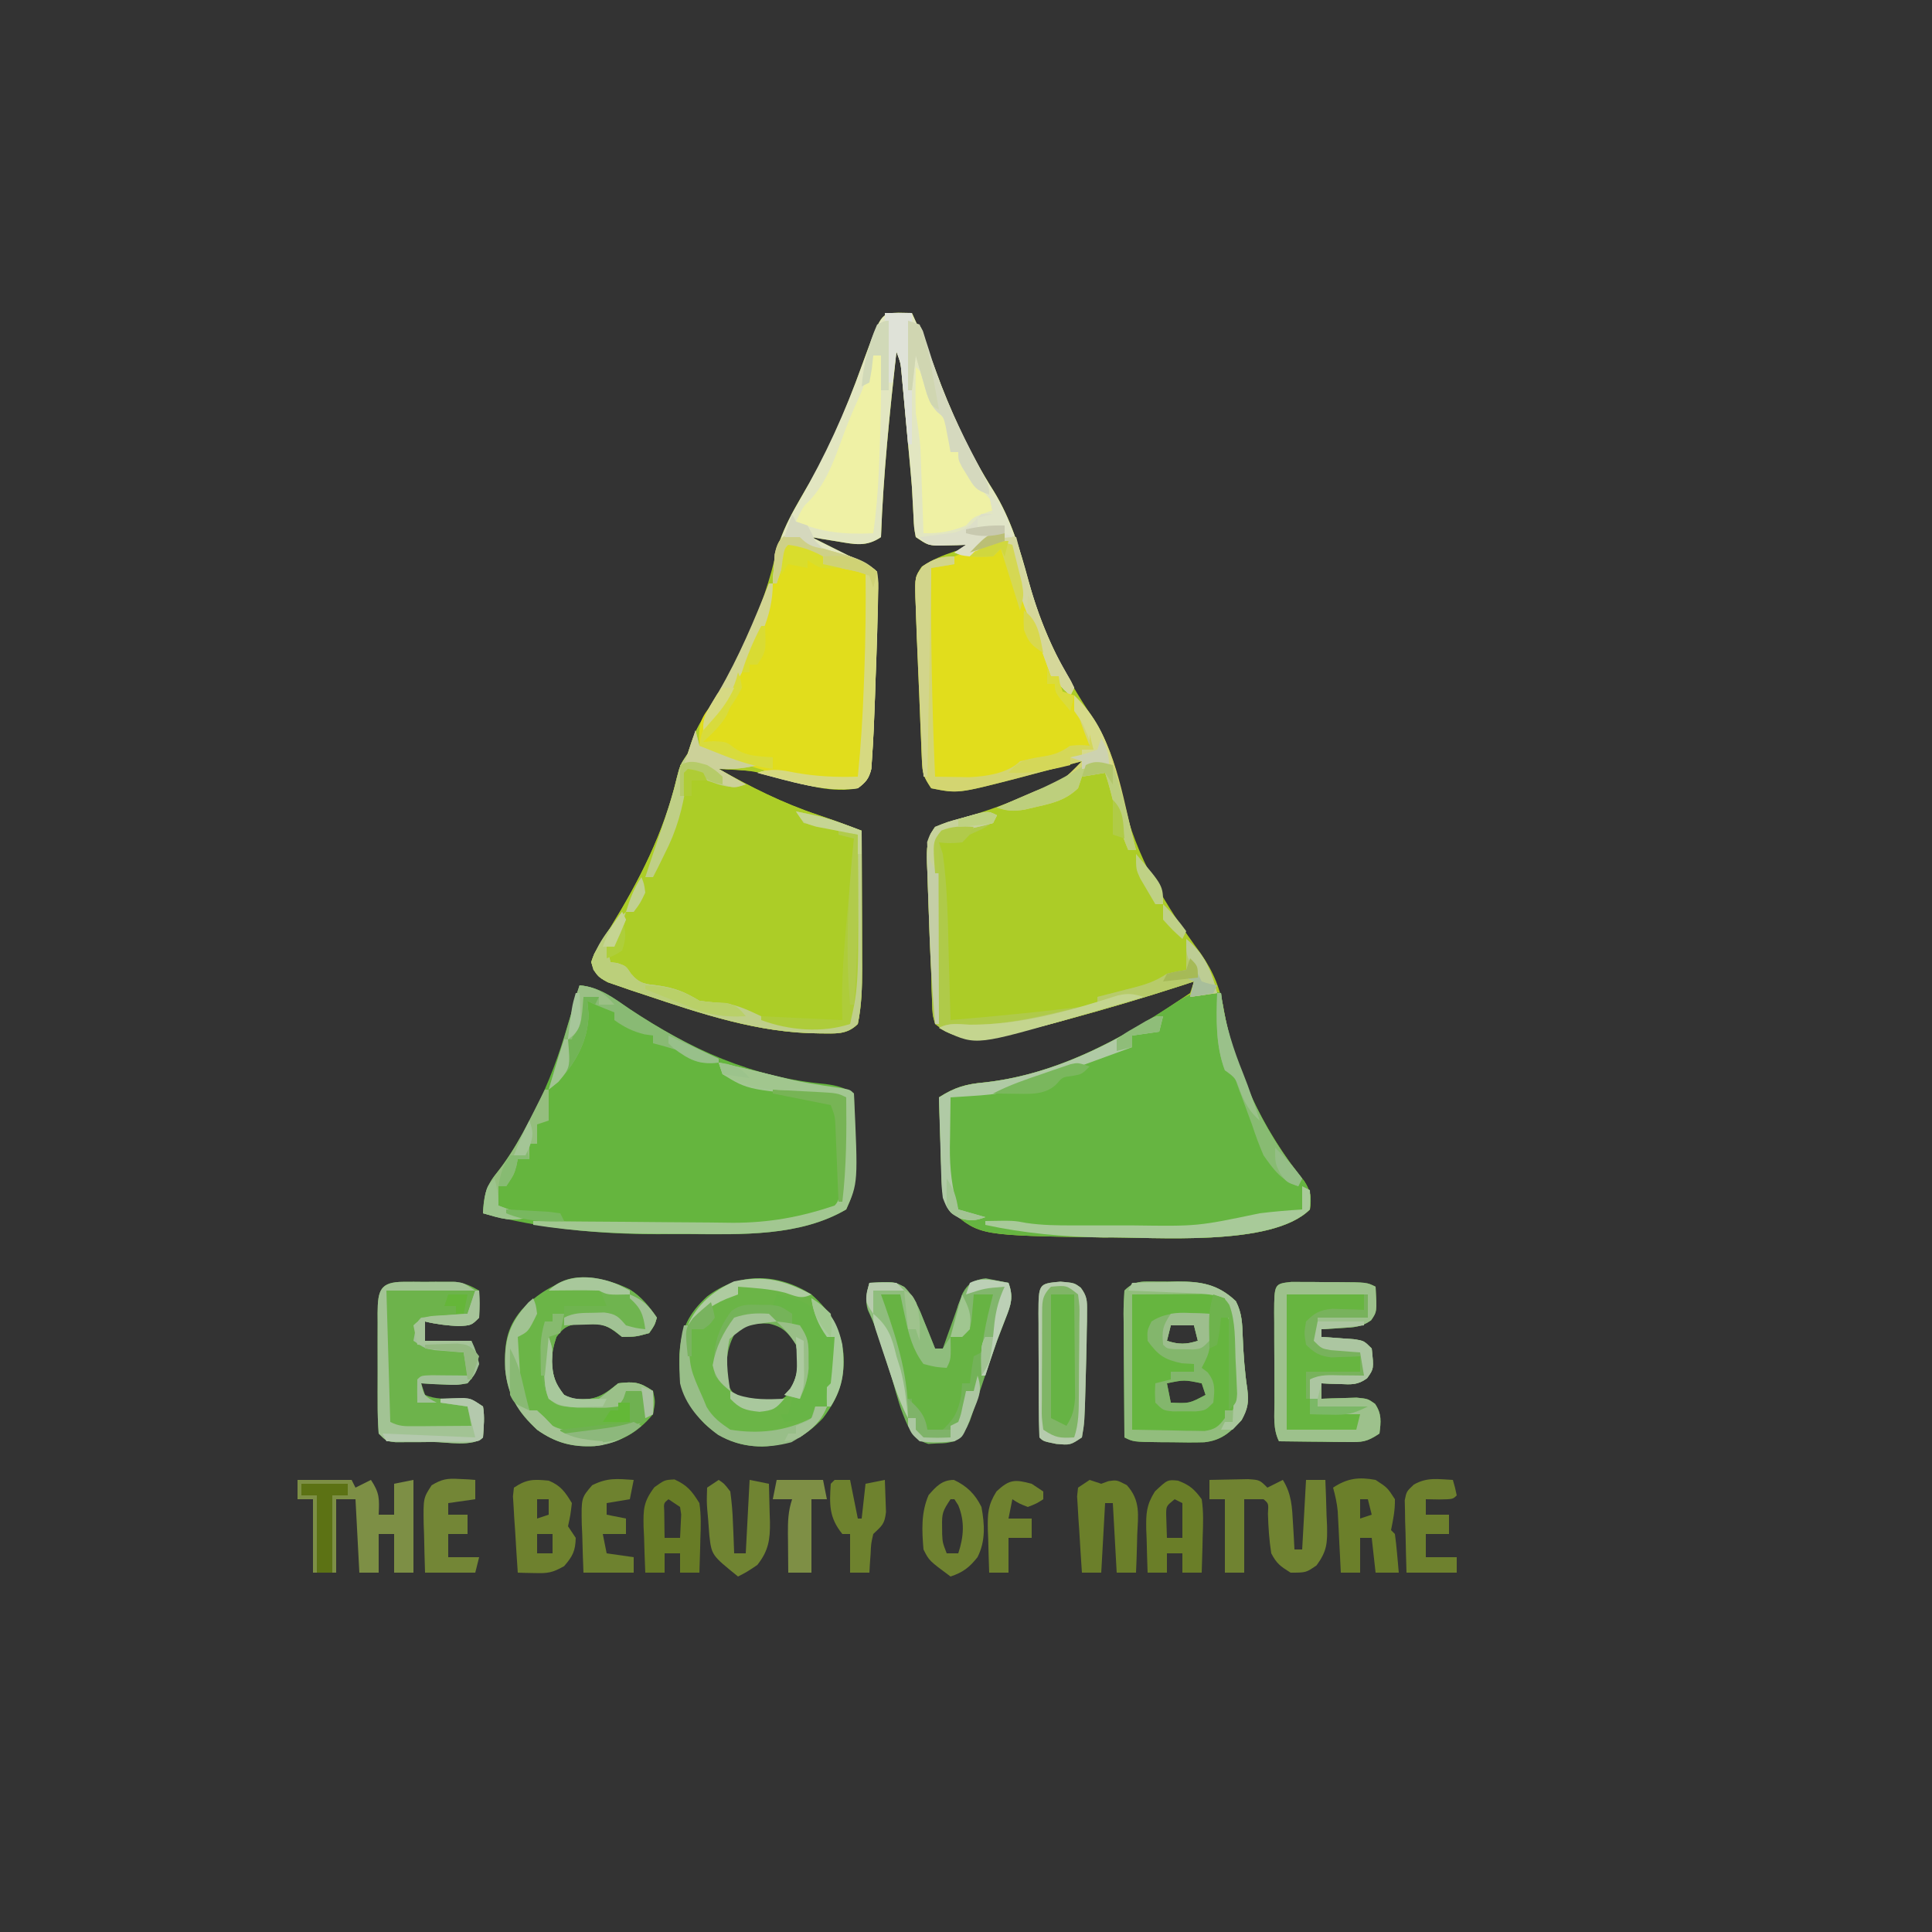 <svg xmlns="http://www.w3.org/2000/svg" width="500" height="500"><rect width="100%" height="100%" fill="#333333" stroke="none"/><path d="M0 0 C1.134 0.021 2.269 0.041 3.438 0.062 C5.661 4.851 7.67 9.638 9.458 14.607 C13.451 25.66 18.312 36.255 24.625 46.188 C28.971 53.246 31.422 61.17 33.543 69.141 C37.058 82.254 42.662 93.553 50.25 104.812 C54.519 111.33 56.448 118.423 58.062 125.992 C61.235 140.626 69.361 153.877 78.188 165.812 C81.613 170.76 83.38 175.285 84.312 181.188 C86.921 196.646 95.059 212.629 104.969 224.73 C106.686 227.456 106.905 228.898 106.438 232.062 C96.587 241.913 65.978 239.116 52.875 239.312 C21.087 238.806 21.087 238.806 13.684 232.59 C11.173 229.512 11.254 227.079 11.121 223.18 C11.079 222.013 11.037 220.846 10.994 219.645 C10.955 218.421 10.916 217.198 10.875 215.938 C10.832 214.706 10.789 213.475 10.744 212.207 C10.638 209.159 10.536 206.111 10.438 203.062 C14.565 200.43 17.412 199.62 22.312 199.188 C40.673 197.132 57.322 188.287 72.438 178.062 C73.427 177.403 74.418 176.743 75.438 176.062 C75.767 175.072 76.097 174.083 76.438 173.062 C75.368 173.414 74.298 173.766 73.195 174.129 C63.447 177.293 53.641 180.187 43.75 182.875 C42.104 183.328 42.104 183.328 40.424 183.789 C33.211 185.726 26.246 187.146 18.75 187.312 C17.692 187.351 17.692 187.351 16.613 187.391 C13.597 186.936 11.866 185.904 9.438 184.062 C8.755 181.543 8.755 181.543 8.668 178.473 C8.622 177.311 8.576 176.15 8.529 174.954 C8.499 173.67 8.469 172.385 8.438 171.062 C8.378 169.668 8.315 168.273 8.249 166.878 C8.077 163.178 7.942 159.478 7.825 155.775 C7.774 154.242 7.719 152.709 7.659 151.177 C7.571 148.929 7.497 146.682 7.426 144.434 C7.397 143.751 7.368 143.069 7.338 142.366 C7.242 138.766 7.252 136.019 9.438 133.062 C11.849 132.109 14.07 131.398 16.562 130.75 C22.613 129.025 28.371 126.986 34.125 124.438 C34.783 124.148 35.441 123.859 36.12 123.561 C42.769 120.967 42.769 120.967 47.438 116.062 C46.647 116.275 45.856 116.487 45.042 116.705 C42.057 117.499 39.069 118.28 36.079 119.053 C34.169 119.551 32.263 120.062 30.357 120.574 C15.334 124.438 15.334 124.438 8.438 123.062 C6.412 120.024 6.169 119.255 6.027 115.81 C5.967 114.528 5.967 114.528 5.906 113.219 C5.873 112.297 5.839 111.376 5.805 110.426 C5.763 109.472 5.722 108.519 5.679 107.537 C5.548 104.483 5.43 101.429 5.312 98.375 C5.226 96.337 5.139 94.298 5.051 92.26 C4.591 81.345 4.591 81.345 4.438 76.062 C4.4 74.906 4.4 74.906 4.362 73.725 C4.259 68.338 4.259 68.338 5.938 65.75 C8.765 63.842 11.506 62.747 14.73 61.676 C16.446 61.197 16.446 61.197 17.438 60.062 C16.75 60.086 16.063 60.109 15.355 60.133 C14.454 60.151 13.553 60.169 12.625 60.188 C11.732 60.211 10.838 60.234 9.918 60.258 C7.438 60.062 7.438 60.062 4.438 58.062 C3.979 55.608 3.979 55.608 3.844 52.477 C3.779 51.306 3.715 50.136 3.648 48.931 C3.544 47.016 3.544 47.016 3.438 45.062 C3.222 42.339 2.973 39.619 2.719 36.898 C2.623 35.86 2.623 35.86 2.526 34.802 C2.397 33.393 2.266 31.984 2.135 30.575 C1.935 28.406 1.739 26.236 1.543 24.066 C1.414 22.677 1.285 21.288 1.156 19.898 C1.042 18.656 0.928 17.414 0.811 16.134 C0.537 13.029 0.537 13.029 -0.562 10.062 C-2.32 26.048 -3.982 41.983 -4.562 58.062 C-8.392 60.674 -11.389 59.925 -15.812 59.188 C-17.076 58.984 -18.339 58.78 -19.641 58.57 C-20.605 58.403 -21.569 58.235 -22.562 58.062 C-21.407 58.64 -20.253 59.218 -19.062 59.812 C-17.978 60.356 -17.978 60.356 -16.871 60.91 C-15.345 61.672 -13.816 62.43 -12.285 63.184 C-6.669 65.956 -6.669 65.956 -5.562 67.062 C-5.154 76.618 -5.662 86.261 -6 95.812 C-6.039 97.049 -6.079 98.285 -6.119 99.559 C-6.306 104.964 -6.52 110.37 -6.91 115.766 C-6.963 116.53 -7.016 117.295 -7.071 118.083 C-7.694 120.592 -8.484 121.54 -10.562 123.062 C-17.114 124.385 -23.95 122.233 -30.25 120.562 C-38.284 118.4 -38.284 118.4 -46.562 118.062 C-38.186 122.791 -30.026 126.908 -20.879 129.957 C-18.345 130.802 -15.853 131.689 -13.355 132.632 C-12.643 132.9 -11.93 133.169 -11.196 133.445 C-10.657 133.649 -10.118 133.853 -9.562 134.062 C-9.538 140.058 -9.52 146.054 -9.508 152.05 C-9.503 154.087 -9.496 156.125 -9.487 158.163 C-9.475 161.099 -9.469 164.036 -9.465 166.973 C-9.46 167.877 -9.455 168.782 -9.449 169.713 C-9.449 174.597 -9.572 179.27 -10.562 184.062 C-13.467 186.967 -16.477 186.491 -20.375 186.5 C-36.176 186.448 -50.896 181.47 -65.75 176.5 C-66.891 176.124 -68.033 175.749 -69.209 175.362 C-70.797 174.809 -70.797 174.809 -72.418 174.246 C-73.836 173.76 -73.836 173.76 -75.282 173.263 C-77.943 171.862 -78.656 170.9 -79.562 168.062 C-78.875 166.055 -78.875 166.055 -77.562 163.938 C-77.087 163.147 -76.611 162.357 -76.121 161.543 C-75.607 160.724 -75.092 159.906 -74.562 159.062 C-67.02 146.774 -60.791 134.611 -57.438 120.5 C-56.562 117.062 -56.562 117.062 -54.562 114.062 C-54.266 113.131 -53.97 112.199 -53.664 111.238 C-52.481 107.827 -50.919 105.262 -48.938 102.25 C-45.642 97.088 -42.845 91.796 -40.25 86.25 C-39.925 85.557 -39.6 84.865 -39.265 84.151 C-35.805 76.628 -33.254 69.291 -31.504 61.188 C-29.643 55.01 -26.306 49.566 -23.061 44.025 C-17.38 34.241 -13.289 24.193 -9.478 13.562 C-4.543 0.08 -4.543 0.08 0 0 Z " fill="#ACCC27" transform="translate(232.562,80.938)"></path><path d="M0 0 C3.362 0.454 6.04 1.356 9 3 C9 3.66 9 4.32 9 5 C9.615 5.037 10.23 5.075 10.863 5.113 C11.672 5.179 12.48 5.245 13.312 5.312 C14.113 5.371 14.914 5.429 15.738 5.488 C18.483 6.109 19.422 6.671 21 9 C21.328 11.441 21.328 11.441 21.25 14.562 C21.209 16.415 21.209 16.415 21.168 18.305 C21.113 19.87 21.057 21.435 21 23 C20.953 24.497 20.953 24.497 20.905 26.024 C19.86 59.14 19.86 59.14 18 61 C11.602 61.577 5.526 60.664 -0.75 59.512 C-6.465 58.612 -12.229 58.324 -18 58 C-9.623 62.728 -1.463 66.846 7.684 69.895 C10.218 70.739 12.71 71.627 15.207 72.569 C16.276 72.972 16.276 72.972 17.367 73.383 C17.906 73.586 18.445 73.79 19 74 C19.025 79.996 19.043 85.991 19.055 91.987 C19.06 94.025 19.067 96.063 19.075 98.1 C19.088 101.037 19.093 103.974 19.098 106.91 C19.103 107.815 19.108 108.719 19.113 109.651 C19.114 114.535 18.991 119.207 18 124 C15.096 126.904 12.086 126.428 8.188 126.438 C-7.614 126.385 -22.333 121.407 -37.188 116.438 C-38.329 116.062 -39.47 115.686 -40.646 115.299 C-41.705 114.931 -42.764 114.563 -43.855 114.184 C-45.273 113.697 -45.273 113.697 -46.719 113.201 C-49.381 111.8 -50.093 110.838 -51 108 C-50.312 105.992 -50.312 105.992 -49 103.875 C-48.524 103.085 -48.049 102.295 -47.559 101.48 C-46.787 100.253 -46.787 100.253 -46 99 C-38.458 86.711 -32.229 74.548 -28.875 60.438 C-28 57 -28 57 -26 54 C-25.704 53.068 -25.407 52.136 -25.102 51.176 C-23.918 47.765 -22.357 45.2 -20.375 42.188 C-17.08 37.026 -14.282 31.733 -11.688 26.188 C-11.362 25.495 -11.037 24.802 -10.703 24.089 C-8.576 19.466 -6.74 14.781 -5 10 C-4.34 10 -3.68 10 -3 10 C-2.867 9.362 -2.734 8.724 -2.598 8.066 C-2.421 7.24 -2.244 6.414 -2.062 5.562 C-1.888 4.739 -1.714 3.915 -1.535 3.066 C-1 1 -1 1 0 0 Z " fill="#ACCD27" transform="translate(204,141)"></path><path d="M0 0 C0.086 0.643 0.173 1.286 0.262 1.949 C2.861 18.665 10.811 35.577 21.531 48.668 C23.248 51.394 23.468 52.836 23 56 C13.15 65.85 -17.459 63.053 -30.562 63.25 C-62.351 62.743 -62.351 62.743 -69.754 56.527 C-72.265 53.45 -72.184 51.016 -72.316 47.117 C-72.358 45.951 -72.4 44.784 -72.443 43.582 C-72.483 42.359 -72.522 41.135 -72.562 39.875 C-72.606 38.644 -72.649 37.413 -72.693 36.145 C-72.8 33.096 -72.902 30.048 -73 27 C-68.873 24.367 -66.025 23.557 -61.125 23.125 C-43.597 21.163 -27.848 13.02 -13.266 3.48 C-8.328 0.254 -5.786 -1.393 0 0 Z " fill="#66B541" transform="translate(316,257)"></path><path d="M0 0 C5.227 0.469 8.733 3.25 12.938 6.125 C28.677 16.561 44.709 23.839 63.637 25.543 C66.621 25.949 68.468 26.442 71 28 C71.489 52.443 71.489 52.443 69 58 C57.083 64.991 41.967 64.484 28.575 64.391 C25.833 64.375 23.092 64.391 20.35 64.41 C4.976 64.428 -10.113 62.943 -25 59 C-24.809 54.421 -24.176 51.889 -21.262 48.316 C-17.978 44.085 -15.41 39.68 -12.938 34.938 C-12.29 33.7 -12.29 33.7 -11.629 32.438 C-7.906 25.148 -5.264 17.859 -3 10 C-2.396 8.021 -1.792 6.042 -1.188 4.062 C-0.789 2.709 -0.392 1.355 0 0 Z " fill="#65B53E" transform="translate(150,255)"></path><path d="M0 0 C1.134 0.021 2.269 0.041 3.438 0.062 C5.661 4.851 7.67 9.638 9.458 14.607 C13.451 25.66 18.312 36.255 24.625 46.188 C28.986 53.272 31.419 61.222 33.578 69.211 C35.853 77.571 38.541 84.911 42.935 92.418 C43.818 93.938 44.635 95.498 45.438 97.062 C45.108 97.722 44.778 98.382 44.438 99.062 C42.938 97.688 42.938 97.688 41.438 96.062 C41.438 95.403 41.438 94.743 41.438 94.062 C40.778 94.062 40.117 94.062 39.438 94.062 C39.074 93.045 39.074 93.045 38.703 92.008 C37.026 87.351 35.315 82.741 33.375 78.188 C30.985 72.33 29.716 66.242 28.438 60.062 C24.225 60.643 24.225 60.643 20.312 62.188 C17.954 63.288 16.837 62.92 14.438 62.062 C15.428 61.403 16.418 60.742 17.438 60.062 C16.75 60.086 16.063 60.109 15.355 60.133 C14.454 60.151 13.553 60.169 12.625 60.188 C11.732 60.211 10.838 60.234 9.918 60.258 C7.438 60.062 7.438 60.062 4.438 58.062 C3.979 55.608 3.979 55.608 3.844 52.477 C3.779 51.306 3.715 50.136 3.648 48.931 C3.544 47.016 3.544 47.016 3.438 45.062 C3.222 42.339 2.973 39.619 2.719 36.898 C2.623 35.86 2.623 35.86 2.526 34.802 C2.397 33.393 2.266 31.984 2.135 30.575 C1.935 28.406 1.739 26.236 1.543 24.066 C1.414 22.677 1.285 21.288 1.156 19.898 C1.042 18.656 0.928 17.414 0.811 16.134 C0.537 13.029 0.537 13.029 -0.562 10.062 C-2.32 26.048 -3.982 41.983 -4.562 58.062 C-8.392 60.674 -11.389 59.925 -15.812 59.188 C-17.076 58.984 -18.339 58.78 -19.641 58.57 C-20.605 58.403 -21.569 58.235 -22.562 58.062 C-20.83 58.929 -20.83 58.929 -19.062 59.812 C-18.339 60.175 -17.616 60.537 -16.871 60.91 C-15.345 61.672 -13.816 62.43 -12.285 63.184 C-6.669 65.956 -6.669 65.956 -5.562 67.062 C-5.154 76.618 -5.662 86.261 -6 95.812 C-6.039 97.049 -6.079 98.285 -6.119 99.559 C-6.306 104.964 -6.52 110.37 -6.91 115.766 C-6.963 116.53 -7.016 117.295 -7.071 118.083 C-7.691 120.58 -8.511 121.53 -10.562 123.062 C-19.417 124.131 -28.046 121.253 -36.562 119.062 C-33.053 117.873 -30.536 118.274 -26.938 119 C-21.394 120.015 -16.178 120.24 -10.562 120.062 C-9.761 112.171 -9.287 104.301 -9 96.375 C-8.936 94.679 -8.936 94.679 -8.871 92.95 C-8.565 84.316 -8.445 75.701 -8.562 67.062 C-12.193 66.403 -15.822 65.743 -19.562 65.062 C-19.562 64.403 -19.562 63.742 -19.562 63.062 C-22.933 61.564 -24.767 61.062 -28.562 61.062 C-29.552 64.032 -30.543 67.002 -31.562 70.062 C-31.892 70.062 -32.222 70.062 -32.562 70.062 C-32.36 61.392 -29.801 55.609 -25.478 48.205 C-18.931 36.986 -13.861 25.788 -9.478 13.562 C-4.543 0.08 -4.543 0.08 0 0 Z " fill="#E2E6C1" transform="translate(232.562,80.938)"></path><path d="M0 0 C3.362 0.454 6.04 1.356 9 3 C9 3.66 9 4.32 9 5 C9.615 5.037 10.23 5.075 10.863 5.113 C11.672 5.179 12.48 5.245 13.312 5.312 C14.113 5.371 14.914 5.429 15.738 5.488 C18.483 6.109 19.422 6.671 21 9 C21.328 11.441 21.328 11.441 21.25 14.562 C21.209 16.415 21.209 16.415 21.168 18.305 C21.113 19.87 21.057 21.435 21 23 C20.969 23.998 20.937 24.996 20.905 26.024 C19.86 59.14 19.86 59.14 18 61 C3.792 62.675 -10.258 57.657 -23 52 C-23.229 47.84 -23.179 45.581 -20.562 42.312 C-17.197 37.617 -14.762 32.648 -12.312 27.438 C-11.932 26.634 -11.552 25.831 -11.16 25.003 C-8.865 20.075 -6.845 15.114 -5 10 C-4.34 10 -3.68 10 -3 10 C-2.867 9.362 -2.734 8.724 -2.598 8.066 C-2.421 7.24 -2.244 6.414 -2.062 5.562 C-1.801 4.327 -1.801 4.327 -1.535 3.066 C-1 1 -1 1 0 0 Z " fill="#E1DD1C" transform="translate(204,141)"></path><path d="M0 0 C0.242 1.123 0.485 2.246 0.734 3.402 C3.078 14.01 3.078 14.01 7.117 24.062 C8.577 27.266 9.252 30.57 10 34 C10.66 34 11.32 34 12 34 C12.155 34.959 12.155 34.959 12.312 35.938 C12.539 36.618 12.766 37.299 13 38 C13.99 38.33 14.98 38.66 16 39 C18.208 43.332 19.408 47.143 20 52 C19.113 52.289 18.226 52.578 17.312 52.875 C14.115 53.91 14.115 53.91 11.562 55.062 C9 56 9 56 5.5 56.438 C1.883 57.019 0.048 58.075 -3 60 C-6.779 60.981 -10.355 61.135 -14.25 61.125 C-15.836 61.129 -15.836 61.129 -17.453 61.133 C-20 61 -20 61 -21 60 C-21.159 58.296 -21.252 56.585 -21.316 54.875 C-21.358 53.787 -21.401 52.699 -21.444 51.578 C-21.483 50.397 -21.522 49.216 -21.562 48 C-21.604 46.799 -21.646 45.599 -21.689 44.362 C-21.961 35.887 -22.104 27.416 -22.125 18.938 C-22.13 17.868 -22.134 16.799 -22.139 15.697 C-22.137 14.713 -22.135 13.729 -22.133 12.715 C-22.132 11.85 -22.131 10.985 -22.129 10.094 C-22 8 -22 8 -21 6 C-17.938 5.375 -17.938 5.375 -15 5 C-15 4.34 -15 3.68 -15 3 C-13.255 2.299 -11.504 1.615 -9.75 0.938 C-8.775 0.555 -7.801 0.172 -6.797 -0.223 C-3.96 -1.011 -2.706 -1.024 0 0 Z " fill="#E1DD1C" transform="translate(262,141)"></path><path d="M0 0 C0.862 0.003 1.725 0.006 2.613 0.01 C3.46 -0.006 4.307 -0.022 5.18 -0.039 C11.247 -0.044 15.628 0.727 20.199 5.064 C21.825 8.218 21.85 10.914 21.988 14.447 C22.179 18.975 22.487 23.401 23.176 27.885 C23.55 31.461 23.366 32.316 21.738 35.76 C18.761 38.972 16.528 41.088 12.023 41.576 C9.235 41.654 6.465 41.633 3.676 41.572 C2.713 41.567 1.751 41.562 0.76 41.557 C-6.327 41.477 -6.327 41.477 -8.637 40.322 C-8.686 34.947 -8.722 29.572 -8.747 24.197 C-8.757 22.367 -8.77 20.538 -8.788 18.708 C-8.812 16.082 -8.823 13.456 -8.832 10.83 C-8.842 10.009 -8.853 9.188 -8.863 8.343 C-8.864 6.334 -8.759 4.327 -8.637 2.322 C-5.839 -0.476 -3.824 0.033 0 0 Z M3.363 11.322 C3.033 12.642 2.703 13.962 2.363 15.322 C5.416 16.303 7.311 16.303 10.363 15.322 C10.033 14.002 9.703 12.682 9.363 11.322 C7.383 11.322 5.403 11.322 3.363 11.322 Z M2.363 26.322 C2.693 27.972 3.023 29.622 3.363 31.322 C8.153 31.557 8.153 31.557 12.363 29.322 C12.033 28.332 11.703 27.342 11.363 26.322 C6.832 25.388 6.832 25.388 2.363 26.322 Z " fill="#66B53F" transform="translate(299.637,331.678)"></path><path d="M0 0 C4.894 4.309 7.471 8.765 8.285 15.281 C8.689 21.998 7.042 26.646 3 32 C-1.58 36.915 -6.169 39.061 -12.812 39.375 C-18.891 39.221 -23.31 37.522 -27.758 33.352 C-32.881 27.684 -34.39 23.103 -34.176 15.488 C-33.707 8.846 -31.813 4.957 -26.988 0.512 C-18.59 -5.874 -8.725 -5.5 0 0 Z M-19.938 9 C-22.488 12.71 -23.307 15.518 -23 20 C-21.855 23.255 -20.97 25.238 -18.25 27.375 C-14.981 28.283 -12.379 28.356 -9 28 C-6.247 26.204 -4.474 24.947 -3 22 C-2.445 17.368 -2.364 14.018 -4.875 10 C-8.117 6.949 -10.486 6.583 -14.961 6.664 C-17.3 6.902 -17.3 6.902 -19.938 9 Z " fill="#6BB547" transform="translate(210,335)"></path><path d="M0 0 C3.103 1.981 4.908 4.292 7.02 7.289 C6.457 9.227 6.457 9.227 5.02 11.289 C1.645 12.227 1.645 12.227 -1.98 12.289 C-2.611 11.803 -3.241 11.317 -3.891 10.816 C-6.456 8.941 -7.899 8.886 -11.043 8.914 C-11.9 8.906 -12.757 8.899 -13.641 8.891 C-16.44 9.367 -17.29 10.046 -18.98 12.289 C-20.518 16.903 -20.728 20.726 -18.605 25.164 C-17.153 27.386 -17.153 27.386 -14.98 28.289 C-9.23 28.832 -7.327 27.855 -2.98 24.289 C1.155 23.793 2.507 23.947 6.02 26.289 C6.645 29.039 6.645 29.039 6.02 32.289 C2.014 37.169 -2.817 39.792 -9.074 40.539 C-14.879 40.857 -19.244 39.689 -23.98 36.289 C-28.89 31.793 -31.578 27.436 -32.23 20.715 C-32.499 14.558 -32.054 10.053 -27.98 5.289 C-19.726 -3.161 -10.829 -5.272 0 0 Z " fill="#6BB547" transform="translate(162.98,333.711)"></path><path d="M0 0 C0.878 -0.003 1.756 -0.005 2.66 -0.008 C4.039 0.004 4.039 0.004 5.445 0.016 C6.357 0.008 7.268 0 8.207 -0.008 C9.087 -0.005 9.968 -0.003 10.875 0 C11.679 0.002 12.483 0.005 13.312 0.007 C15.786 0.29 17.426 1.03 19.57 2.266 C19.695 5.641 19.695 5.641 19.57 9.266 C17.57 11.266 17.57 11.266 14.258 11.453 C11.223 11.299 8.513 10.979 5.57 10.266 C5.57 11.916 5.57 13.566 5.57 15.266 C9.53 15.266 13.49 15.266 17.57 15.266 C18.758 17.953 18.758 17.953 19.57 21.266 C18.508 23.953 18.508 23.953 16.57 26.266 C13.652 26.754 13.652 26.754 10.383 26.578 C9.296 26.533 8.209 26.488 7.09 26.441 C6.258 26.383 5.427 26.325 4.57 26.266 C4.9 27.256 5.23 28.246 5.57 29.266 C8.229 30.435 10.785 30.266 13.633 30.203 C17.57 30.266 17.57 30.266 20.57 32.266 C21.041 35.008 20.748 37.461 20.57 40.266 C18.037 42.799 11.04 41.451 7.633 41.453 C6.509 41.465 5.386 41.478 4.229 41.49 C3.157 41.492 2.085 41.494 0.98 41.496 C-0.502 41.502 -0.502 41.502 -2.015 41.509 C-4.43 41.266 -4.43 41.266 -6.43 39.266 C-6.63 36.492 -6.709 33.821 -6.695 31.047 C-6.697 30.233 -6.699 29.42 -6.701 28.581 C-6.702 26.86 -6.699 25.138 -6.69 23.417 C-6.68 20.776 -6.69 18.136 -6.703 15.496 C-6.702 13.826 -6.699 12.155 -6.695 10.484 C-6.699 9.692 -6.703 8.899 -6.708 8.082 C-6.657 2.21 -6.09 0.017 0 0 Z " fill="#6DB34B" transform="translate(104.43,331.734)"></path><path d="M0 0 C0.898 0.004 1.797 0.008 2.723 0.012 C4.188 0.015 4.188 0.015 5.684 0.018 C6.707 0.031 7.731 0.043 8.785 0.055 C9.809 0.056 10.832 0.057 11.887 0.057 C19.505 0.103 19.505 0.103 21.785 1.243 C22.151 7.709 22.151 7.709 20.629 9.93 C18.119 11.717 16.151 11.751 13.098 11.93 C12.104 11.996 11.11 12.062 10.086 12.13 C9.327 12.167 8.567 12.204 7.785 12.243 C7.785 12.903 7.785 13.563 7.785 14.243 C8.556 14.292 9.327 14.341 10.121 14.391 C11.124 14.466 12.127 14.541 13.16 14.618 C14.657 14.722 14.657 14.722 16.184 14.829 C18.785 15.243 18.785 15.243 20.785 17.243 C21.34 22.463 21.34 22.463 19.59 24.923 C17.158 26.702 15.577 26.546 12.598 26.43 C11.246 26.39 11.246 26.39 9.867 26.348 C9.18 26.314 8.493 26.279 7.785 26.243 C7.785 27.563 7.785 28.883 7.785 30.243 C8.617 30.208 9.448 30.173 10.305 30.137 C11.935 30.097 11.935 30.097 13.598 30.055 C14.677 30.021 15.756 29.986 16.867 29.95 C19.785 30.243 19.785 30.243 21.648 31.563 C23.41 34.166 23.174 36.196 22.785 39.243 C19.434 41.477 18.367 41.481 14.461 41.438 C12.919 41.429 12.919 41.429 11.346 41.419 C10.274 41.402 9.202 41.385 8.098 41.368 C7.014 41.359 5.931 41.35 4.814 41.341 C2.138 41.317 -0.538 41.284 -3.215 41.243 C-4.818 38.036 -4.378 34.547 -4.383 31.024 C-4.386 30.21 -4.389 29.397 -4.393 28.558 C-4.398 26.837 -4.4 25.115 -4.4 23.394 C-4.402 20.753 -4.42 18.114 -4.439 15.473 C-4.442 13.803 -4.444 12.132 -4.445 10.462 C-4.456 9.273 -4.456 9.273 -4.467 8.059 C-4.435 0.486 -4.435 0.486 0 0 Z " fill="#67B540" transform="translate(334.215,331.757)"></path><path d="M0 0 C1.284 3.579 0.707 5.519 -0.684 9 C-2.222 12.977 -3.687 16.954 -5.035 21 C-5.37 21.989 -5.704 22.977 -6.049 23.996 C-6.734 26.028 -7.414 28.062 -8.088 30.098 C-8.421 31.076 -8.754 32.054 -9.098 33.062 C-9.392 33.94 -9.686 34.818 -9.989 35.723 C-11.039 38.087 -11.998 39.383 -14 41 C-16.121 41.504 -16.121 41.504 -18.438 41.562 C-19.199 41.605 -19.961 41.648 -20.746 41.691 C-23.572 40.825 -24.592 39.422 -26.082 36.924 C-27.867 33.184 -28.908 29.236 -30 25.25 C-31.786 18.96 -33.612 12.893 -36.434 6.973 C-37.175 4.39 -36.682 2.563 -36 0 C-29.695 -0.364 -29.695 -0.364 -26.969 1.062 C-24.287 3.702 -23.102 6.748 -21.75 10.188 C-21.482 10.842 -21.214 11.496 -20.938 12.17 C-20.281 13.776 -19.639 15.387 -19 17 C-18.34 17 -17.68 17 -17 17 C-16.602 15.868 -16.203 14.736 -15.793 13.57 C-15.258 12.088 -14.723 10.607 -14.188 9.125 C-13.926 8.379 -13.665 7.632 -13.396 6.863 C-13.135 6.148 -12.874 5.432 -12.605 4.695 C-12.37 4.035 -12.134 3.376 -11.891 2.696 C-9.151 -2.518 -4.768 -0.782 0 0 Z " fill="#73B258" transform="translate(261,332)"></path><path d="M0 0 C3.562 0.312 3.562 0.312 5.265 1.562 C6.891 3.756 6.924 4.925 6.891 7.637 C6.886 8.494 6.882 9.35 6.878 10.233 C6.845 11.603 6.845 11.603 6.812 13 C6.799 13.933 6.786 14.866 6.773 15.827 C6.723 18.657 6.647 21.484 6.562 24.312 C6.542 25.144 6.521 25.975 6.5 26.832 C6.23 36.454 6.23 36.454 5.562 40.312 C2.562 42.312 2.562 42.312 -1.062 42 C-4.438 41.312 -4.438 41.312 -5.438 40.312 C-5.551 37.524 -5.602 34.762 -5.605 31.973 C-5.609 31.135 -5.612 30.298 -5.616 29.435 C-5.621 27.661 -5.623 25.886 -5.623 24.112 C-5.625 21.39 -5.643 18.669 -5.662 15.947 C-5.665 14.227 -5.667 12.506 -5.668 10.785 C-5.675 9.967 -5.682 9.15 -5.69 8.307 C-5.658 0.514 -5.658 0.514 0 0 Z " fill="#80B566" transform="translate(274.438,331.688)"></path><path d="M0 0 C-1.5 3 -4.052 3.556 -7 5 C-7.66 5.66 -8.32 6.32 -9 7 C-12.125 7.125 -12.125 7.125 -15 7 C-14.67 7.99 -14.34 8.98 -14 10 C-12.715 19.151 -12.69 28.462 -12.438 37.688 C-12.394 39.179 -12.351 40.671 -12.307 42.162 C-12.201 45.775 -12.099 49.387 -12 53 C0.703 51.907 13.363 50.702 26 49 C26 48.34 26 47.68 26 47 C27.048 46.734 28.096 46.469 29.176 46.195 C30.555 45.839 31.934 45.482 33.312 45.125 C34.003 44.951 34.693 44.777 35.404 44.598 C38.719 43.733 41.123 42.918 44 41 C45.655 40.615 47.322 40.272 49 40 C49 37.36 49 34.72 49 32 C53.833 36.049 55.383 39.967 57 46 C53.535 46.495 53.535 46.495 50 47 C50.33 45.68 50.66 44.36 51 43 C49.93 43.352 48.86 43.704 47.758 44.066 C38.009 47.231 28.203 50.124 18.312 52.812 C17.215 53.114 16.118 53.416 14.987 53.727 C7.773 55.663 0.809 57.084 -6.688 57.25 C-7.393 57.276 -8.098 57.302 -8.824 57.328 C-11.841 56.873 -13.571 55.841 -16 54 C-16.683 51.481 -16.683 51.481 -16.77 48.41 C-16.815 47.249 -16.861 46.088 -16.909 44.891 C-16.939 43.607 -16.969 42.323 -17 41 C-17.059 39.605 -17.123 38.21 -17.189 36.816 C-17.361 33.116 -17.495 29.415 -17.613 25.713 C-17.663 24.18 -17.718 22.647 -17.779 21.114 C-17.867 18.867 -17.941 16.619 -18.012 14.371 C-18.041 13.689 -18.07 13.007 -18.1 12.304 C-18.195 8.703 -18.186 5.956 -16 3 C-12.812 1.699 -12.812 1.699 -9 0.688 C-7.113 0.167 -7.113 0.167 -5.188 -0.363 C-2 -1 -2 -1 0 0 Z " fill="#AFCA49" transform="translate(258,211)"></path><path d="M0 0 C0.66 0 1.32 0 2 0 C2.128 8.994 1.942 17.951 1.562 26.938 C1.523 27.908 1.484 28.878 1.444 29.877 C1.2 35.302 0.756 40.622 0 46 C-7.311 46.369 -13.213 45.816 -20 43 C-18.172 39.164 -18.172 39.164 -16.625 37.688 C-11.726 32.6 -9.646 25.701 -7.23 19.219 C-6.178 16.466 -5.045 13.8 -3.812 11.125 C-2.146 7.475 -0.992 3.886 0 0 Z " fill="#EFF1A5" transform="translate(226,92)"></path><path d="M0 0 C0.898 0.004 1.797 0.008 2.723 0.012 C4.188 0.015 4.188 0.015 5.684 0.018 C6.707 0.031 7.731 0.043 8.785 0.055 C9.809 0.056 10.832 0.057 11.887 0.057 C19.505 0.103 19.505 0.103 21.785 1.243 C22.151 7.709 22.151 7.709 20.629 9.93 C18.119 11.717 16.151 11.751 13.098 11.93 C12.104 11.996 11.11 12.062 10.086 12.13 C9.327 12.167 8.567 12.204 7.785 12.243 C7.785 12.903 7.785 13.563 7.785 14.243 C8.556 14.292 9.327 14.341 10.121 14.391 C11.124 14.466 12.127 14.541 13.16 14.618 C14.657 14.722 14.657 14.722 16.184 14.829 C18.785 15.243 18.785 15.243 20.785 17.243 C21.34 22.463 21.34 22.463 19.59 24.923 C17.158 26.702 15.577 26.546 12.598 26.43 C11.246 26.39 11.246 26.39 9.867 26.348 C9.18 26.314 8.493 26.279 7.785 26.243 C7.785 27.563 7.785 28.883 7.785 30.243 C8.617 30.208 9.448 30.173 10.305 30.137 C11.935 30.097 11.935 30.097 13.598 30.055 C14.677 30.021 15.756 29.986 16.867 29.95 C19.785 30.243 19.785 30.243 21.648 31.563 C23.41 34.166 23.174 36.196 22.785 39.243 C19.434 41.477 18.367 41.481 14.461 41.438 C12.919 41.429 12.919 41.429 11.346 41.419 C10.274 41.402 9.202 41.385 8.098 41.368 C7.014 41.359 5.931 41.35 4.814 41.341 C2.138 41.317 -0.538 41.284 -3.215 41.243 C-4.818 38.036 -4.378 34.547 -4.383 31.024 C-4.386 30.21 -4.389 29.397 -4.393 28.558 C-4.398 26.837 -4.4 25.115 -4.4 23.394 C-4.402 20.753 -4.42 18.114 -4.439 15.473 C-4.442 13.803 -4.444 12.132 -4.445 10.462 C-4.456 9.273 -4.456 9.273 -4.467 8.059 C-4.435 0.486 -4.435 0.486 0 0 Z M-1.215 3.243 C-1.215 14.793 -1.215 26.343 -1.215 38.243 C4.725 38.243 10.665 38.243 16.785 38.243 C17.115 36.923 17.445 35.603 17.785 34.243 C13.495 34.243 9.205 34.243 4.785 34.243 C4.785 31.273 4.785 28.303 4.785 25.243 C9.405 24.913 14.025 24.583 18.785 24.243 C18.785 22.263 18.785 20.283 18.785 18.243 C17.122 16.579 15.003 16.882 12.723 16.68 C11.804 16.597 10.884 16.513 9.938 16.427 C9.227 16.366 8.517 16.305 7.785 16.243 C6.785 11.493 6.785 11.493 6.785 9.243 C11.075 9.243 15.365 9.243 19.785 9.243 C19.785 7.263 19.785 5.283 19.785 3.243 C12.855 3.243 5.925 3.243 -1.215 3.243 Z " fill="#9DC18C" transform="translate(334.215,331.757)"></path><path d="M0 0 C4.62 0 9.24 0 14 0 C14.33 0.66 14.66 1.32 15 2 C16.32 1.34 17.64 0.68 19 0 C21.29 3.435 21.178 4.985 21 9 C22.32 9 23.64 9 25 9 C25 6.36 25 3.72 25 1 C26.65 0.67 28.3 0.34 30 0 C30 7.92 30 15.84 30 24 C28.35 24 26.7 24 25 24 C25 20.7 25 17.4 25 14 C23.68 14 22.36 14 21 14 C21 17.3 21 20.6 21 24 C19.35 24 17.7 24 16 24 C15.67 17.73 15.34 11.46 15 5 C13.35 5 11.7 5 10 5 C10 11.27 10 17.54 10 24 C8.02 24 6.04 24 4 24 C4 17.73 4 11.46 4 5 C2.68 5 1.36 5 0 5 C0 3.35 0 1.7 0 0 Z " fill="#7D8F45" transform="translate(77,383)"></path><path d="M0 0 C1.65 0 3.3 0 5 0 C5.266 0.892 5.531 1.784 5.805 2.703 C6.158 3.874 6.511 5.044 6.875 6.25 C7.223 7.41 7.571 8.57 7.93 9.766 C9.156 13.534 9.156 13.534 11 17 C14.042 18.292 14.042 18.292 17 19 C17.082 17.721 17.165 16.442 17.25 15.125 C17.391 12.945 17.391 12.945 18 11 C18.65 10.68 19.299 10.361 19.969 10.031 C22.209 9.18 22.209 9.18 22.828 6.836 C22.967 6.024 23.107 5.212 23.25 4.375 C23.4 3.558 23.549 2.74 23.703 1.898 C23.801 1.272 23.899 0.645 24 0 C25.65 0 27.3 0 29 0 C28.885 1.751 28.758 3.501 28.625 5.25 C28.555 6.225 28.486 7.199 28.414 8.203 C28.011 10.926 27.472 12.691 26 15 C25.01 15.495 25.01 15.495 24 16 C23.593 18.322 23.256 20.657 23 23 C22.34 23 21.68 23 21 23 C20.918 24.052 20.835 25.104 20.75 26.188 C19.938 30.317 19.04 32.133 16 35 C14.68 35 13.36 35 12 35 C8 29.889 8 29.889 8 27 C7.34 27 6.68 27 6 27 C5.818 25.938 5.636 24.876 5.449 23.781 C4.173 16.541 2.81 9.825 0 3 C0 2.01 0 1.02 0 0 Z " fill="#67B343" transform="translate(228,335)"></path><path d="M0 0 C2.125 -0.054 4.25 -0.093 6.375 -0.125 C7.558 -0.148 8.742 -0.171 9.961 -0.195 C13 0 13 0 15 2 C16.32 1.34 17.64 0.68 19 0 C21.268 3.652 21.39 7.013 21.625 11.25 C21.7 12.513 21.775 13.777 21.852 15.078 C21.901 16.042 21.95 17.007 22 18 C22.66 18 23.32 18 24 18 C24.33 12.06 24.66 6.12 25 0 C26.65 0 28.3 0 30 0 C30.135 3.064 30.234 6.122 30.312 9.188 C30.354 10.052 30.396 10.916 30.439 11.807 C30.526 16.324 30.466 18.361 27.73 22.113 C25 24 25 24 21 24 C18.348 22.335 17.413 21.693 16 19 C15.458 15.569 15.25 12.236 15.141 8.766 C15.314 6.091 15.314 6.091 14 5 C12.35 5 10.7 5 9 5 C9 11.27 9 17.54 9 24 C7.35 24 5.7 24 4 24 C4 17.73 4 11.46 4 5 C2.68 5 1.36 5 0 5 C0 3.35 0 1.7 0 0 Z " fill="#708331" transform="translate(313,383)"></path><path d="M0 0 C0 0.66 0 1.32 0 2 C-1.98 2.33 -3.96 2.66 -6 3 C-6.14 21.028 -5.806 38.99 -5 57 C-3.108 57.039 -1.216 57.067 0.676 57.09 C1.729 57.107 2.783 57.123 3.868 57.14 C8.086 56.951 13.854 56.146 17 53 C19.508 52.465 22.028 52.036 24.555 51.598 C27.235 51.09 27.235 51.09 30 49 C32.688 48.875 32.688 48.875 35 49 C34.526 47.783 34.051 46.566 33.562 45.312 C32.401 42.227 31.511 39.269 31 36 C40.851 45.423 42.942 59.244 46 72 C46.332 73.334 46.664 74.667 47 76 C46.34 76 45.68 76 45 76 C43.441 72.342 42.362 68.74 41.438 64.875 C40.712 61.862 39.98 58.941 39 56 C36.03 56.495 36.03 56.495 33 57 C32.67 57.99 32.34 58.98 32 60 C28.857 62.995 25.68 63.811 21.5 64.75 C19.814 65.144 19.814 65.144 18.094 65.547 C15.161 65.976 13.757 65.806 11 65 C12.097 64.529 13.194 64.059 14.324 63.574 C15.779 62.945 17.233 62.317 18.688 61.688 C19.769 61.224 19.769 61.224 20.873 60.752 C27.987 58.118 27.987 58.118 33 53 C32.209 53.212 31.419 53.424 30.604 53.643 C27.619 54.436 24.632 55.217 21.641 55.991 C19.732 56.488 17.826 57 15.92 57.512 C0.897 61.376 0.897 61.376 -6 60 C-8.025 56.962 -8.268 56.192 -8.411 52.747 C-8.47 51.465 -8.47 51.465 -8.532 50.157 C-8.565 49.235 -8.598 48.313 -8.633 47.363 C-8.674 46.41 -8.716 45.456 -8.759 44.474 C-8.89 41.421 -9.007 38.367 -9.125 35.312 C-9.211 33.274 -9.299 31.236 -9.387 29.197 C-9.614 23.799 -9.84 18.401 -10 13 C-10.028 12.23 -10.055 11.46 -10.084 10.667 C-10.205 5.285 -10.205 5.285 -8.25 2.562 C-5.427 0.602 -3.399 0 0 0 Z " fill="#D3D571" transform="translate(247,144)"></path><path d="M0 0 C2.452 2.179 3.546 3.956 4.562 7.062 C5.466 9.804 5.907 10.907 8 13 C8.414 15.164 8.414 15.164 8.625 17.625 C8.7 18.442 8.775 19.26 8.852 20.102 C8.925 21.041 8.925 21.041 9 22 C9.66 22 10.32 22 11 22 C12.402 24.082 12.402 24.082 13.938 26.812 C15.731 29.992 17.424 32.44 20 35 C20 35.66 20 36.32 20 37 C18.824 37.433 18.824 37.433 17.625 37.875 C14.903 38.849 14.903 38.849 13 41 C9.153 42.539 6.113 43.098 2 43 C1.975 42.274 1.95 41.548 1.924 40.8 C1.808 37.492 1.685 34.183 1.562 30.875 C1.523 29.733 1.484 28.591 1.443 27.414 C1.401 26.305 1.36 25.197 1.316 24.055 C1.28 23.039 1.243 22.023 1.205 20.976 C0.995 17.932 0.518 15.005 0 12 C-0.065 9.876 -0.086 7.75 -0.062 5.625 C-0.053 4.565 -0.044 3.506 -0.035 2.414 C-0.018 1.219 -0.018 1.219 0 0 Z " fill="#EFF1A4" transform="translate(237,95)"></path><path d="M0 0 C3.103 1.981 4.908 4.292 7.02 7.289 C6.457 9.227 6.457 9.227 5.02 11.289 C1.645 12.227 1.645 12.227 -1.98 12.289 C-2.611 11.803 -3.241 11.317 -3.891 10.816 C-6.456 8.941 -7.899 8.886 -11.043 8.914 C-11.9 8.906 -12.757 8.899 -13.641 8.891 C-16.44 9.367 -17.29 10.046 -18.98 12.289 C-20.518 16.903 -20.728 20.726 -18.605 25.164 C-17.153 27.386 -17.153 27.386 -14.98 28.289 C-9.23 28.832 -7.327 27.855 -2.98 24.289 C1.155 23.793 2.507 23.947 6.02 26.289 C6.207 29.414 6.207 29.414 6.02 32.289 C5.03 32.784 5.03 32.784 4.02 33.289 C3.69 30.979 3.36 28.669 3.02 26.289 C1.079 26.565 1.079 26.565 -0.98 27.289 C-1.64 28.279 -2.3 29.269 -2.98 30.289 C-6.098 30.652 -6.098 30.652 -9.855 30.602 C-11.708 30.596 -11.708 30.596 -13.598 30.59 C-16.706 30.313 -18.45 30.051 -20.98 28.289 C-23.996 22.258 -23.825 14.692 -21.98 8.289 C-21.32 8.289 -20.66 8.289 -19.98 8.289 C-19.98 7.629 -19.98 6.969 -19.98 6.289 C-18.99 6.289 -18 6.289 -16.98 6.289 C-16.98 5.629 -16.98 4.969 -16.98 4.289 C-13.35 4.289 -9.72 4.289 -5.98 4.289 C-6.64 2.639 -7.3 0.989 -7.98 -0.711 C-14.415 -0.216 -14.415 -0.216 -20.98 0.289 C-15.368 -5.323 -6.405 -3.118 0 0 Z " fill="#6FB44F" transform="translate(162.98,333.711)"></path><path d="M0 0 C0.862 0.003 1.725 0.006 2.613 0.01 C3.46 -0.006 4.307 -0.022 5.18 -0.039 C11.247 -0.044 15.628 0.727 20.199 5.064 C21.825 8.218 21.85 10.914 21.988 14.447 C22.179 18.975 22.487 23.401 23.176 27.885 C23.55 31.461 23.366 32.316 21.738 35.76 C18.761 38.972 16.528 41.088 12.023 41.576 C9.235 41.654 6.465 41.633 3.676 41.572 C2.713 41.567 1.751 41.562 0.76 41.557 C-6.327 41.477 -6.327 41.477 -8.637 40.322 C-8.686 34.947 -8.722 29.572 -8.747 24.197 C-8.757 22.367 -8.77 20.538 -8.788 18.708 C-8.812 16.082 -8.823 13.456 -8.832 10.83 C-8.842 10.009 -8.853 9.188 -8.863 8.343 C-8.864 6.334 -8.759 4.327 -8.637 2.322 C-5.839 -0.476 -3.824 0.033 0 0 Z M-6.637 3.322 C-6.637 14.872 -6.637 26.422 -6.637 38.322 C-3.234 38.384 0.17 38.446 3.676 38.51 C4.745 38.537 5.814 38.564 6.915 38.593 C7.761 38.6 8.606 38.608 9.477 38.615 C10.773 38.639 10.773 38.639 12.095 38.663 C14.84 38.251 15.725 37.526 17.363 35.322 C17.363 34.662 17.363 34.002 17.363 33.322 C18.023 33.322 18.683 33.322 19.363 33.322 C21.344 29.36 20.243 24.284 20.051 19.947 C19.998 18.366 19.998 18.366 19.943 16.752 C19.9 15.736 19.857 14.72 19.812 13.674 C19.775 12.744 19.737 11.814 19.698 10.856 C19.352 8.234 18.776 6.547 17.363 4.322 C14.858 3.07 13.155 3.209 10.355 3.225 C9.023 3.228 9.023 3.228 7.664 3.232 C6.533 3.241 5.403 3.25 4.238 3.26 C0.65 3.28 -2.939 3.301 -6.637 3.322 Z " fill="#92BD7D" transform="translate(299.637,331.678)"></path><path d="M0 0 C4.948 1.072 9.853 2.217 14.75 3.5 C20.286 4.911 25.822 5.805 31.48 6.57 C34 7 34 7 35 8 C36.075 31.133 36.075 31.133 33 38 C20.974 45.05 5.799 44.458 -7.7 44.336 C-10.497 44.313 -13.293 44.316 -16.09 44.322 C-26.882 44.304 -37.329 43.659 -48 42 C-48 41.67 -48 41.34 -48 41 C-47.244 41.009 -46.488 41.018 -45.709 41.027 C-38.518 41.108 -31.326 41.168 -24.135 41.207 C-20.439 41.228 -16.744 41.256 -13.048 41.302 C-9.469 41.346 -5.89 41.369 -2.311 41.38 C-0.309 41.39 1.693 41.421 3.695 41.453 C13.042 41.455 21.168 39.979 30 37 C31.802 35.198 31.365 32.437 31.535 29.996 C31.622 28.781 31.709 27.566 31.799 26.314 C31.886 25.035 31.973 23.756 32.062 22.438 C32.153 21.154 32.244 19.871 32.338 18.549 C32.563 15.366 32.783 12.183 33 9 C32.421 8.96 31.843 8.921 31.247 8.88 C7.734 7.186 7.734 7.186 1 3 C0.505 1.515 0.505 1.515 0 0 Z " fill="#A2C791" transform="translate(186,275)"></path><path d="M0 0 C1.335 0.263 2.668 0.536 4 0.812 C5.114 1.039 5.114 1.039 6.25 1.27 C8.642 1.905 10.862 2.668 13.172 3.546 C13.89 3.818 14.607 4.089 15.347 4.369 C15.892 4.578 16.438 4.786 17 5 C17.025 10.996 17.043 16.991 17.055 22.987 C17.06 25.025 17.067 27.063 17.075 29.1 C17.088 32.037 17.093 34.974 17.098 37.91 C17.103 38.815 17.108 39.719 17.113 40.651 C17.114 45.535 16.991 50.207 16 55 C13.096 57.904 10.086 57.428 6.188 57.438 C-9.614 57.385 -24.333 52.407 -39.188 47.438 C-40.329 47.062 -41.47 46.686 -42.646 46.299 C-43.705 45.931 -44.764 45.563 -45.855 45.184 C-47.273 44.697 -47.273 44.697 -48.719 44.201 C-51.384 42.798 -52.103 41.846 -53 39 C-51.289 33.991 -48.018 29.422 -44 26 C-44.99 28.97 -45.98 31.94 -47 35 C-47.66 35 -48.32 35 -49 35 C-48.67 36.32 -48.34 37.64 -48 39 C-47.402 39.083 -46.804 39.165 -46.188 39.25 C-44 40 -44 40 -42.699 41.98 C-40.466 44.635 -39.019 44.658 -35.625 45.062 C-31.291 45.698 -28.742 46.735 -25 49 C-22.758 49.338 -20.525 49.508 -18.266 49.691 C-14.89 50.151 -12.075 51.576 -9 53 C-0.649 55.733 -0.649 55.733 14 55 C14.66 38.83 15.32 22.66 16 6 C11.38 5.01 6.76 4.02 2 3 C1.34 2.01 0.68 1.02 0 0 Z " fill="#BFCF8A" transform="translate(206,210)"></path><path d="M0 0 C3.062 2 3.062 2 5 5 C5.058 7.829 4.561 10.196 4 13 C4.33 13.33 4.66 13.66 5 14 C5.233 15.682 5.413 17.371 5.562 19.062 C5.688 20.441 5.688 20.441 5.816 21.848 C5.877 22.558 5.938 23.268 6 24 C4.02 24 2.04 24 0 24 C-0.33 21.03 -0.66 18.06 -1 15 C-1.99 15 -2.98 15 -4 15 C-4 17.97 -4 20.94 -4 24 C-5.65 24 -7.3 24 -9 24 C-9.061 22.747 -9.121 21.494 -9.184 20.203 C-9.268 18.552 -9.353 16.901 -9.438 15.25 C-9.477 14.425 -9.516 13.6 -9.557 12.75 C-9.599 11.951 -9.64 11.152 -9.684 10.328 C-9.72 9.595 -9.757 8.862 -9.795 8.106 C-10.001 5.988 -10.431 4.048 -11 2 C-7.306 -0.463 -4.286 -0.791 0 0 Z M-4 5 C-4 6.65 -4 8.3 -4 10 C-3.01 9.67 -2.02 9.34 -1 9 C-1.33 7.68 -1.66 6.36 -2 5 C-2.66 5 -3.32 5 -4 5 Z " fill="#6B7F2A" transform="translate(356,383)"></path><path d="M0 0 C3.097 1.258 4.3 2.979 6 5.812 C5.625 8.938 5.625 8.938 5 11.812 C5.99 13.297 5.99 13.297 7 14.812 C6.913 18.195 6.222 19.555 4 22.125 C0.865 23.888 -0.224 24.003 -3.688 23.918 C-4.496 23.903 -5.304 23.888 -6.137 23.872 C-7.059 23.842 -7.059 23.842 -8 23.812 C-8.254 20.189 -8.474 16.564 -8.688 12.938 C-8.76 11.905 -8.833 10.872 -8.908 9.809 C-8.963 8.822 -9.018 7.836 -9.074 6.82 C-9.132 5.909 -9.189 4.998 -9.249 4.059 C-9.126 2.947 -9.126 2.947 -9 1.812 C-5.643 -0.425 -3.943 -0.37 0 0 Z M-3 4.812 C-3 6.463 -3 8.113 -3 9.812 C-2.01 9.482 -1.02 9.152 0 8.812 C0 7.492 0 6.173 0 4.812 C-0.99 4.812 -1.98 4.812 -3 4.812 Z M-3 13.812 C-3 15.463 -3 17.113 -3 18.812 C-1.68 18.812 -0.36 18.812 1 18.812 C1 17.163 1 15.512 1 13.812 C-0.32 13.812 -1.64 13.812 -3 13.812 Z " fill="#6E812E" transform="translate(142,383.188)"></path><path d="M0 0 C3.018 1.154 4.185 2.177 6.125 4.812 C6.623 8.075 6.501 11.272 6.375 14.562 C6.357 15.451 6.339 16.339 6.32 17.254 C6.273 19.441 6.208 21.626 6.125 23.812 C4.475 23.812 2.825 23.812 1.125 23.812 C1.125 22.163 1.125 20.512 1.125 18.812 C-0.195 18.812 -1.515 18.812 -2.875 18.812 C-2.875 20.462 -2.875 22.113 -2.875 23.812 C-4.525 23.812 -6.175 23.812 -7.875 23.812 C-7.983 20.916 -8.062 18.023 -8.125 15.125 C-8.159 14.308 -8.192 13.492 -8.227 12.65 C-8.294 8.51 -8.233 6.385 -5.984 2.793 C-2.72 -0.272 -2.72 -0.272 0 0 Z M-0.875 4.812 C-3.058 6.574 -3.058 6.574 -3.07 8.758 C-3.036 9.837 -3.036 9.837 -3 10.938 C-2.959 12.216 -2.917 13.495 -2.875 14.812 C-1.555 14.812 -0.235 14.812 1.125 14.812 C1.125 11.842 1.125 8.873 1.125 5.812 C0.465 5.482 -0.195 5.152 -0.875 4.812 Z " fill="#6A7E28" transform="translate(304.875,383.188)"></path><path d="M0 0 C3.331 1.537 4.498 2.99 6.438 6.125 C6.915 9.247 6.817 12.288 6.688 15.438 C6.669 16.273 6.651 17.109 6.633 17.971 C6.586 20.023 6.514 22.074 6.438 24.125 C4.787 24.125 3.138 24.125 1.438 24.125 C1.438 22.475 1.438 20.825 1.438 19.125 C0.117 19.125 -1.202 19.125 -2.562 19.125 C-2.562 20.775 -2.562 22.425 -2.562 24.125 C-4.213 24.125 -5.862 24.125 -7.562 24.125 C-7.698 21.061 -7.797 18.003 -7.875 14.938 C-7.917 14.073 -7.959 13.209 -8.002 12.318 C-8.09 7.742 -8.056 5.775 -5.203 2.02 C-2.562 0.125 -2.562 0.125 0 0 Z M-1.562 5.125 C-2.795 6.133 -2.795 6.133 -2.66 8.191 C-2.649 9.015 -2.637 9.839 -2.625 10.688 C-2.616 11.514 -2.607 12.34 -2.598 13.191 C-2.586 13.829 -2.574 14.468 -2.562 15.125 C-1.242 15.125 0.077 15.125 1.438 15.125 C1.499 13.846 1.561 12.568 1.625 11.25 C1.66 10.531 1.695 9.811 1.73 9.07 C1.634 8.428 1.537 7.786 1.438 7.125 C0.448 6.465 -0.542 5.805 -1.562 5.125 Z " fill="#687C26" transform="translate(174.562,382.875)"></path><path d="M0 0 C0.99 0.33 1.98 0.66 3 1 C3.619 0.773 4.237 0.546 4.875 0.312 C7 0 7 0 9.613 1.34 C13.219 5.359 12.549 9.049 12.312 14.25 C12.279 15.654 12.279 15.654 12.244 17.086 C12.185 19.392 12.103 21.695 12 24 C10.35 24 8.7 24 7 24 C6.67 18.06 6.34 12.12 6 6 C5.34 6 4.68 6 4 6 C3.67 11.94 3.34 17.88 3 24 C1.35 24 -0.3 24 -2 24 C-2.254 20.376 -2.474 16.751 -2.688 13.125 C-2.76 12.092 -2.833 11.06 -2.908 9.996 C-2.963 9.01 -3.018 8.024 -3.074 7.008 C-3.132 6.097 -3.189 5.185 -3.249 4.247 C-3.126 3.135 -3.126 3.135 -3 2 C-2.01 1.34 -1.02 0.68 0 0 Z " fill="#6B7F2A" transform="translate(282,383)"></path><path d="M0 0 C1.457 0.988 1.457 0.988 3 3 C3.377 5.793 3.602 8.388 3.688 11.188 C3.722 11.937 3.756 12.687 3.791 13.459 C3.873 15.305 3.938 17.153 4 19 C4.99 19 5.98 19 7 19 C7.33 12.73 7.66 6.46 8 0 C9.65 0.33 11.3 0.66 13 1 C13.081 3.563 13.141 6.124 13.188 8.688 C13.213 9.409 13.238 10.13 13.264 10.873 C13.327 15.472 12.874 18.367 10 22 C7.312 23.812 7.312 23.812 5 25 C-1.828 19.48 -1.828 19.48 -2.422 14.375 C-2.536 12.917 -2.645 11.459 -2.75 10 C-2.852 8.894 -2.852 8.894 -2.957 7.766 C-3.109 5.625 -3.109 5.625 -3 2 C-2.01 1.34 -1.02 0.68 0 0 Z " fill="#708432" transform="translate(186,383)"></path><path d="M0 0 C1.938 0.812 1.938 0.812 3.938 2.812 C7.188 3.895 10.473 4.795 13.773 5.715 C16.888 6.795 18.627 7.497 20.938 9.812 C21.344 12.649 21.344 12.649 21.215 16.078 C21.179 17.332 21.142 18.585 21.105 19.877 C21.05 21.176 20.994 22.474 20.938 23.812 C20.876 26.266 20.814 28.719 20.754 31.172 C20.672 33.636 20.587 36.099 20.5 38.562 C20.461 39.799 20.421 41.035 20.381 42.309 C20.194 47.714 19.98 53.12 19.59 58.516 C19.51 59.663 19.51 59.663 19.429 60.833 C18.809 63.33 17.989 64.28 15.938 65.812 C7.083 66.881 -1.546 64.003 -10.062 61.812 C-6.553 60.623 -4.036 61.024 -0.438 61.75 C5.106 62.765 10.322 62.99 15.938 62.812 C16.739 54.921 17.213 47.051 17.5 39.125 C17.564 37.429 17.564 37.429 17.629 35.7 C17.935 27.066 18.055 18.451 17.938 9.812 C14.307 9.152 10.678 8.492 6.938 7.812 C6.938 7.152 6.938 6.492 6.938 5.812 C3.567 4.314 1.733 3.812 -2.062 3.812 C-3.053 6.782 -4.043 9.752 -5.062 12.812 C-5.393 12.812 -5.723 12.812 -6.062 12.812 C-5.975 11.207 -5.867 9.603 -5.75 8 C-5.692 7.107 -5.634 6.213 -5.574 5.293 C-4.881 1.935 -3.669 -0.334 0 0 Z " fill="#D6D981" transform="translate(206.062,138.188)"></path><path d="M0 0 C4.912 0.819 7.827 1.729 11.25 5.438 C13 8 13 8 13 11 C13.66 11 14.32 11 15 11 C15.369 23.67 15.369 23.67 13 29 C12.01 29 11.02 29 10 29 C10 29.99 10 30.98 10 32 C7.36 32.33 4.72 32.66 2 33 C1.67 32.34 1.34 31.68 1 31 C1.66 31 2.32 31 3 31 C3.33 29.68 3.66 28.36 4 27 C4.66 27 5.32 27 6 27 C6.825 23.4 7.135 20.066 7.125 16.375 C7.128 15.434 7.13 14.493 7.133 13.523 C7.105 10.873 7.105 10.873 6 8 C5.34 8 4.68 8 4 8 C3.67 7.01 3.34 6.02 3 5 C1 3.791 1 3.791 -1 3 C-0.67 2.01 -0.34 1.02 0 0 Z " fill="#68B546" transform="translate(201,335)"></path><path d="M0 0 C3.394 1.597 5.487 3.686 7.125 7 C7.962 11.477 8.215 15.869 6.098 20.008 C3.996 22.653 2.337 23.929 -0.875 25 C-6.431 20.889 -6.431 20.889 -7.875 18 C-8.288 13.074 -8.528 8.523 -6.562 3.938 C-4.63 1.719 -3.084 0 0 0 Z M-0.875 5 C-2.892 8.025 -3.133 8.611 -3.062 12 C-3.056 12.681 -3.05 13.361 -3.043 14.062 C-2.932 16.218 -2.932 16.218 -1.875 19 C-0.885 19 0.105 19 1.125 19 C2.544 14.742 2.852 10.771 1.125 6.562 C0.795 6.047 0.465 5.531 0.125 5 C-0.205 5 -0.535 5 -0.875 5 Z " fill="#6F8230" transform="translate(246.875,383)"></path><path d="M0 0 C0.882 -0.003 1.765 -0.005 2.674 -0.008 C3.597 -0 4.521 0.008 5.473 0.016 C6.392 0.008 7.312 0 8.26 -0.008 C9.585 -0.004 9.585 -0.004 10.938 0 C11.747 0.002 12.556 0.005 13.39 0.007 C15.535 0.266 15.535 0.266 18.535 2.266 C10.945 2.266 3.355 2.266 -4.465 2.266 C-4.135 13.486 -3.805 24.706 -3.465 36.266 C-1.116 37.44 0.273 37.381 2.887 37.363 C4.163 37.358 4.163 37.358 5.465 37.354 C6.799 37.341 6.799 37.341 8.16 37.328 C9.057 37.324 9.955 37.319 10.879 37.314 C13.098 37.303 15.316 37.286 17.535 37.266 C17.04 34.791 17.04 34.791 16.535 32.266 C14.225 31.936 11.915 31.606 9.535 31.266 C9.535 30.936 9.535 30.606 9.535 30.266 C10.793 30.224 12.051 30.183 13.348 30.141 C14.055 30.117 14.763 30.094 15.492 30.07 C17.535 30.266 17.535 30.266 20.535 32.266 C21.006 35.008 20.713 37.461 20.535 40.266 C18.002 42.799 11.005 41.451 7.598 41.453 C6.474 41.465 5.351 41.478 4.193 41.49 C3.122 41.492 2.05 41.494 0.945 41.496 C-0.538 41.502 -0.538 41.502 -2.051 41.509 C-4.465 41.266 -4.465 41.266 -6.465 39.266 C-6.665 36.492 -6.745 33.821 -6.73 31.047 C-6.732 30.233 -6.734 29.42 -6.736 28.581 C-6.738 26.86 -6.734 25.138 -6.726 23.417 C-6.715 20.776 -6.725 18.136 -6.738 15.496 C-6.737 13.826 -6.734 12.155 -6.73 10.484 C-6.735 9.692 -6.739 8.899 -6.743 8.082 C-6.692 2.181 -6.108 0.017 0 0 Z " fill="#A2C394" transform="translate(104.465,331.734)"></path><path d="M0 0 C0.369 9.41 0.369 9.41 -2 14 C-1.505 14.371 -1.01 14.742 -0.5 15.125 C1.633 17.792 1.353 19.679 1 23 C-1 25 -1 25 -3.531 25.266 C-4.511 25.26 -5.491 25.255 -6.5 25.25 C-7.48 25.255 -8.459 25.26 -9.469 25.266 C-12 25 -12 25 -14 23 C-14.125 20.375 -14.125 20.375 -14 18 C-12.68 17.67 -11.36 17.34 -10 17 C-10 16.34 -10 15.68 -10 15 C-8.02 15 -6.04 15 -4 15 C-4 14.34 -4 13.68 -4 13 C-5.052 12.938 -6.104 12.876 -7.188 12.812 C-11.695 11.852 -13.307 10.703 -16 7 C-16.125 4.312 -16.125 4.312 -15 2 C-10.624 -0.964 -5.074 -0.177 0 0 Z M-10 3 C-10.33 4.32 -10.66 5.64 -11 7 C-7.947 7.981 -6.053 7.981 -3 7 C-3.33 5.68 -3.66 4.36 -4 3 C-5.98 3 -7.96 3 -10 3 Z M-11 18 C-10.67 19.65 -10.34 21.3 -10 23 C-5.21 23.234 -5.21 23.234 -1 21 C-1.33 20.01 -1.66 19.02 -2 18 C-6.531 17.066 -6.531 17.066 -11 18 Z " fill="#83B66C" transform="translate(313,340)"></path><path d="M0 0 C0.799 0.036 1.598 0.072 2.422 0.109 C3.025 0.156 3.628 0.202 4.25 0.25 C4.25 1.9 4.25 3.55 4.25 5.25 C1.94 5.58 -0.37 5.91 -2.75 6.25 C-2.75 7.24 -2.75 8.23 -2.75 9.25 C-1.1 9.25 0.55 9.25 2.25 9.25 C2.25 10.9 2.25 12.55 2.25 14.25 C0.6 14.25 -1.05 14.25 -2.75 14.25 C-2.75 16.23 -2.75 18.21 -2.75 20.25 C-0.11 20.25 2.53 20.25 5.25 20.25 C4.92 21.57 4.59 22.89 4.25 24.25 C-0.04 24.25 -4.33 24.25 -8.75 24.25 C-8.858 20.999 -8.937 17.752 -9 14.5 C-9.034 13.58 -9.067 12.659 -9.102 11.711 C-9.2 4.937 -9.2 4.937 -7.031 1.625 C-4.412 0.047 -3.028 -0.178 0 0 Z " fill="#738636" transform="translate(118.75,382.75)"></path><path d="M0 0 C0.562 1.938 0.562 1.938 1 4 C0 5 0 5 -3.562 5.062 C-4.697 5.042 -5.831 5.021 -7 5 C-7 6.32 -7 7.64 -7 9 C-5.02 9 -3.04 9 -1 9 C-1 10.65 -1 12.3 -1 14 C-2.98 14 -4.96 14 -7 14 C-7 15.98 -7 17.96 -7 20 C-4.36 20 -1.72 20 1 20 C1 21.32 1 22.64 1 24 C-3.29 24 -7.58 24 -12 24 C-12.108 20.562 -12.187 17.127 -12.25 13.688 C-12.284 12.711 -12.317 11.735 -12.352 10.729 C-12.364 9.791 -12.377 8.853 -12.391 7.887 C-12.412 7.023 -12.433 6.159 -12.454 5.268 C-12 3 -12 3 -10.109 1.213 C-6.684 -0.757 -3.89 -0.194 0 0 Z " fill="#6E812E" transform="translate(376,383)"></path><path d="M0 0 C-0.33 1.65 -0.66 3.3 -1 5 C-2.98 5.33 -4.96 5.66 -7 6 C-7 6.99 -7 7.98 -7 9 C-5.35 9.33 -3.7 9.66 -2 10 C-2 11.32 -2 12.64 -2 14 C-3.98 14 -5.96 14 -8 14 C-7.67 15.65 -7.34 17.3 -7 19 C-4.69 19.33 -2.38 19.66 0 20 C0 21.32 0 22.64 0 24 C-4.29 24 -8.58 24 -13 24 C-13.135 20.749 -13.234 17.503 -13.312 14.25 C-13.354 13.33 -13.396 12.409 -13.439 11.461 C-13.563 4.657 -13.563 4.657 -10.75 1.375 C-6.781 -0.609 -4.377 -0.297 0 0 Z " fill="#6E822F" transform="translate(164,383)"></path><path d="M0 0 C1.98 0 3.96 0 6 0 C6.05 4.199 6.086 8.398 6.11 12.598 C6.12 14.025 6.134 15.453 6.151 16.881 C6.175 18.936 6.187 20.991 6.195 23.047 C6.206 24.283 6.216 25.519 6.227 26.792 C6.013 29.817 5.597 31.47 4 34 C2.68 33.34 1.36 32.68 0 32 C0 21.44 0 10.88 0 0 Z " fill="#66B344" transform="translate(272,335)"></path><path d="M0 0 C5.226 0.469 8.735 3.248 12.938 6.125 C20.368 11.088 27.897 15.237 36 19 C36 19.33 36 19.66 36 20 C31.346 20.317 29.594 19.832 26 17 C23.687 16.267 21.354 15.589 19 15 C19 14.34 19 13.68 19 13 C18.278 12.897 17.556 12.794 16.812 12.688 C13.722 11.932 11.583 10.845 9 9 C9 8.34 9 7.68 9 7 C8.216 6.691 7.433 6.381 6.625 6.062 C4 5 4 5 2 4 C2.103 5.114 2.206 6.228 2.312 7.375 C2.312 14.123 -1.117 20.39 -5.812 25.125 C-6.534 25.744 -7.256 26.363 -8 27 C-7.841 26.475 -7.683 25.951 -7.52 25.41 C-4.972 16.952 -2.488 8.476 0 0 Z " fill="#89BA74" transform="translate(150,255)"></path><path d="M0 0 C6.305 -0.364 6.305 -0.364 9.031 1.062 C11.713 3.702 12.898 6.748 14.25 10.188 C14.518 10.842 14.786 11.496 15.062 12.17 C15.719 13.776 16.361 15.387 17 17 C17.66 17 18.32 17 19 17 C19.66 16.01 20.32 15.02 21 14 C21.125 19.75 21.125 19.75 20 22 C17.188 21.812 17.188 21.812 14 21 C11.229 17.306 10.262 13.663 9.312 9.188 C9.061 8.026 8.81 6.865 8.551 5.668 C8.369 4.788 8.187 3.907 8 3 C6.35 3 4.7 3 3 3 C3.338 3.944 3.675 4.887 4.023 5.859 C7.365 15.4 10.203 24.775 10 35 C8.484 32.126 7.352 29.279 6.344 26.191 C5.893 24.823 5.893 24.823 5.434 23.428 C4.971 22.009 4.971 22.009 4.5 20.562 C3.887 18.688 3.272 16.815 2.656 14.941 C2.386 14.113 2.116 13.285 1.838 12.432 C1.013 9.943 1.013 9.943 -0.127 7.367 C-1.181 4.508 -0.825 2.888 0 0 Z " fill="#8FBD7D" transform="translate(225,332)"></path><path d="M0 0 C1.32 0 2.64 0 4 0 C4.66 3.3 5.32 6.6 6 10 C6.33 10 6.66 10 7 10 C7.33 7.03 7.66 4.06 8 1 C9.65 0.67 11.3 0.34 13 0 C13.081 1.77 13.139 3.541 13.188 5.312 C13.222 6.299 13.257 7.285 13.293 8.301 C12.946 11.494 12.226 11.865 10 14 C9.424 16.502 9.424 16.502 9.312 19.188 C9.247 20.089 9.181 20.99 9.113 21.918 C9.076 22.605 9.039 23.292 9 24 C7.35 24 5.7 24 4 24 C4 20.7 4 17.4 4 14 C3.34 14 2.68 14 2 14 C-1.486 9.71 -1.352 6.285 -1 1 C-0.67 0.67 -0.34 0.34 0 0 Z " fill="#6E822E" transform="translate(216,383)"></path><path d="M0 0 C4.833 4.049 6.383 7.967 8 14 C5.69 14.33 3.38 14.66 1 15 C1.33 13.68 1.66 12.36 2 11 C0.93 11.352 -0.14 11.704 -1.242 12.066 C-10.991 15.231 -20.797 18.124 -30.688 20.812 C-31.785 21.114 -32.882 21.416 -34.013 21.727 C-41.253 23.67 -48.219 25.119 -55.75 25.188 C-56.825 25.209 -56.825 25.209 -57.922 25.23 C-60.31 24.966 -61.926 24.182 -64 23 C-61.242 21.621 -59.146 22.054 -56.062 22.188 C-47.422 22.277 -39.426 20.419 -31.051 18.458 C-28.383 17.862 -25.701 17.411 -23 17 C-23 16.34 -23 15.68 -23 15 C-21.952 14.734 -20.904 14.469 -19.824 14.195 C-18.445 13.839 -17.066 13.482 -15.688 13.125 C-14.997 12.951 -14.307 12.777 -13.596 12.598 C-10.281 11.733 -7.877 10.918 -5 9 C-3.345 8.615 -1.678 8.272 0 8 C0 5.36 0 2.72 0 0 Z " fill="#B7CB6A" transform="translate(307,243)"></path><path d="M0 0 C3.96 0 7.92 0 12 0 C12.33 1.65 12.66 3.3 13 5 C11.68 5 10.36 5 9 5 C9 11.27 9 17.54 9 24 C7.02 24 5.04 24 3 24 C2.973 21.396 2.953 18.792 2.938 16.188 C2.929 15.45 2.921 14.712 2.912 13.951 C2.897 10.701 2.965 8.106 4 5 C2.35 5 0.7 5 -1 5 C-0.67 3.35 -0.34 1.7 0 0 Z " fill="#7E8F45" transform="translate(201,383)"></path><path d="M0 0 C0.99 0.66 1.98 1.32 3 2 C3 2.66 3 3.32 3 4 C1.25 5.125 1.25 5.125 -1 6 C-3.25 5.125 -3.25 5.125 -5 4 C-5.33 5.65 -5.66 7.3 -6 9 C-4.02 9 -2.04 9 0 9 C0 10.65 0 12.3 0 14 C-1.98 14 -3.96 14 -6 14 C-6 16.97 -6 19.94 -6 23 C-7.65 23 -9.3 23 -11 23 C-11.108 20.103 -11.187 17.21 -11.25 14.312 C-11.284 13.496 -11.317 12.679 -11.352 11.838 C-11.419 7.697 -11.358 5.573 -9.109 1.98 C-5.753 -1.17 -4.367 -1.172 0 0 Z " fill="#6F822F" transform="translate(267,384)"></path><path d="M0 0 C-0.33 1.32 -0.66 2.64 -1 4 C-3.31 4.33 -5.62 4.66 -8 5 C-8 5.99 -8 6.98 -8 8 C-11.935 9.445 -15.873 10.879 -19.812 12.312 C-20.913 12.717 -22.013 13.121 -23.146 13.537 C-41.255 20.107 -41.255 20.107 -50.188 20.688 C-51.037 20.743 -51.887 20.798 -52.763 20.855 C-53.501 20.903 -54.239 20.951 -55 21 C-55.059 24.333 -55.094 27.666 -55.125 31 C-55.142 31.935 -55.159 32.869 -55.176 33.832 C-55.216 39.592 -54.654 44.477 -53 50 C-50.69 50.66 -48.38 51.32 -46 52 C-48.608 52.966 -49.894 53.028 -52.625 52.312 C-55.449 50.752 -55.866 49.97 -57 47 C-57.319 44.159 -57.319 44.159 -57.414 40.922 C-57.453 39.762 -57.491 38.602 -57.531 37.406 C-57.562 36.2 -57.593 34.993 -57.625 33.75 C-57.664 32.528 -57.702 31.306 -57.742 30.047 C-57.836 27.031 -57.922 24.016 -58 21 C-53.873 18.367 -51.025 17.557 -46.125 17.125 C-31.054 15.438 -17.011 9.15 -4.164 1.258 C-2 0 -2 0 0 0 Z " fill="#B0CAA5" transform="translate(301,263)"></path><path d="M0 0 C0.33 1.32 0.66 2.64 1 4 C1.541 4.122 2.083 4.245 2.641 4.371 C5.413 5.11 8.059 6.069 10.75 7.062 C12.227 7.606 12.227 7.606 13.734 8.16 C14.482 8.437 15.23 8.714 16 9 C12.584 9.943 9.549 10.081 6 10 C8.31 11.32 10.62 12.64 13 14 C9.023 15.326 6.901 14.348 3 13 C2.34 12.34 1.68 11.68 1 11 C0.01 11 -0.98 11 -2 11 C-2.098 11.762 -2.196 12.524 -2.297 13.309 C-3.289 20.159 -4.837 25.855 -8 32 C-8.578 33.176 -9.155 34.351 -9.75 35.562 C-10.162 36.367 -10.575 37.171 -11 38 C-11.66 38 -12.32 38 -13 38 C-12.588 36.763 -12.175 35.525 -11.75 34.25 C-11.478 33.431 -11.206 32.613 -10.926 31.77 C-10.284 29.848 -9.635 27.929 -8.98 26.012 C-7.455 21.514 -5.955 17.065 -4.875 12.438 C-4 9 -4 9 -2 6 C-1.298 4.012 -0.626 2.013 0 0 Z " fill="#BFCF86" transform="translate(180,189)"></path><path d="M0 0 C0.688 1.688 0.688 1.688 1 4 C-1.262 8.631 -1.262 8.631 -4 10 C-3.885 12.042 -3.757 14.084 -3.625 16.125 C-3.555 17.262 -3.486 18.399 -3.414 19.57 C-3.006 22.954 -2.19 25.816 -1 29 C-0.34 29 0.32 29 1 29 C2.354 30.312 3.687 31.646 5 33 C11.593 36.297 21.172 33.454 28 32 C24.45 36.096 21.27 37.6 15.895 38.258 C10.093 38.557 5.735 37.399 1 34 C-3.91 29.504 -6.597 25.147 -7.25 18.426 C-7.576 10.959 -6.322 6.678 -1.25 1.062 C-0.838 0.712 -0.425 0.361 0 0 Z " fill="#A1C392" transform="translate(138,336)"></path><path d="M0 0 C1.439 0.006 1.439 0.006 2.906 0.012 C5.5 0.312 5.5 0.312 8.5 2.312 C8.5 3.303 8.5 4.293 8.5 5.312 C9.16 5.312 9.82 5.312 10.5 5.312 C12.719 8.642 12.771 9.8 12.75 13.688 C12.755 14.623 12.76 15.559 12.766 16.523 C12.486 19.456 11.721 21.647 10.5 24.312 C9.18 23.983 7.86 23.652 6.5 23.312 C6.995 22.838 7.49 22.364 8 21.875 C10.228 18.069 10.296 14.615 9.5 10.312 C7.502 7.253 6.165 5.682 2.527 4.875 C-0.803 4.676 -3.098 5.065 -5.938 6.812 C-8.617 11.099 -8.782 15.382 -8.062 20.312 C-7.877 20.973 -7.691 21.633 -7.5 22.312 C-9.5 20.812 -9.5 20.812 -11.5 18.312 C-12.238 11.883 -11.202 6.91 -7.238 1.633 C-4.795 -0.223 -3.034 -0.053 0 0 Z " fill="#75B359" transform="translate(196.5,337.688)"></path><path d="M0 0 C3 1 3 1 3.856 2.696 C4.083 3.426 4.309 4.157 4.543 4.91 C4.808 5.728 5.073 6.546 5.347 7.388 C5.624 8.271 5.902 9.153 6.188 10.062 C9.323 19.548 13.323 28.195 18 37 C21 42.743 21 42.743 21 45 C17.509 43.836 17.148 43.11 15.312 40.062 C14.876 39.352 14.439 38.642 13.988 37.91 C13 36 13 36 13 34 C12.34 34 11.68 34 11 34 C10.89 33.385 10.781 32.77 10.668 32.137 C10.509 31.328 10.351 30.52 10.188 29.688 C10.037 28.887 9.886 28.086 9.73 27.262 C9.184 24.958 9.184 24.958 7.562 23.625 C5.228 21.197 4.733 18.519 3.812 15.312 C3.468 14.133 3.124 12.954 2.77 11.738 C2.516 10.835 2.262 9.931 2 9 C1.67 11.97 1.34 14.94 1 18 C0.67 18 0.34 18 0 18 C0 12.06 0 6.12 0 0 Z " fill="#D5D9BE" transform="translate(235,83)"></path><path d="M0 0 C0.33 0 0.66 0 1 0 C1.037 0.869 1.075 1.738 1.113 2.633 C1.542 11.231 1.542 11.231 5 19 C5.433 20.052 5.433 20.052 5.875 21.125 C7.504 23.84 9.38 25.228 12 27 C19.316 28.19 26.429 27.412 33 24 C33.495 22.515 33.495 22.515 34 21 C34.99 21 35.98 21 37 21 C35.198 25.586 32.002 27.856 27.812 30.25 C21.151 32.026 14.862 31.785 8.82 28.336 C4.315 25.03 0.283 20.519 -1 15 C-1.312 9.923 -1.319 4.946 0 0 Z " fill="#98BE88" transform="translate(177,343)"></path><path d="M0 0 C0.33 0.66 0.66 1.32 1 2 C0.064 4.36 -0.933 6.696 -2 9 C-2.66 9 -3.32 9 -4 9 C-3.67 10.32 -3.34 11.64 -3 13 C-2.402 13.082 -1.804 13.165 -1.188 13.25 C1 14 1 14 2.301 15.98 C4.534 18.635 5.981 18.658 9.375 19.062 C13.709 19.698 16.258 20.735 20 23 C22.311 23.326 24.583 23.498 26.914 23.594 C29.463 24.09 30.362 25.038 32 27 C26.405 27.202 22.11 26.715 16.727 24.953 C16.077 24.741 15.427 24.528 14.757 24.309 C13.399 23.861 12.043 23.407 10.689 22.947 C8.615 22.247 6.533 21.576 4.449 20.906 C3.124 20.465 1.8 20.023 0.477 19.578 C-0.719 19.18 -1.914 18.782 -3.146 18.372 C-6 17 -6 17 -7.454 14.978 C-8 13 -8 13 -7.207 10.781 C-6.517 9.652 -6.517 9.652 -5.812 8.5 C-5.365 7.747 -4.918 6.994 -4.457 6.219 C-3.05 4.076 -1.564 2.03 0 0 Z " fill="#BBCF7B" transform="translate(161,236)"></path><path d="M0 0 C0.99 0.495 0.99 0.495 2 1 C2.125 3.375 2.125 3.375 2 6 C-7.85 15.85 -38.459 13.053 -51.562 13.25 C-61.685 13.109 -72.101 12.167 -82 10 C-82 9.67 -82 9.34 -82 9 C-74.661 8.873 -74.661 8.873 -71.397 9.498 C-67.333 10.099 -63.406 10.143 -59.305 10.133 C-58.476 10.134 -57.647 10.135 -56.793 10.136 C-55.044 10.136 -53.294 10.135 -51.544 10.13 C-48.904 10.125 -46.265 10.13 -43.625 10.137 C-27.066 10.366 -27.066 10.366 -11 7 C-7.341 6.541 -3.678 6.249 0 6 C0 4.02 0 2.04 0 0 Z " fill="#A8CA99" transform="translate(337,307)"></path><path d="M0 0 C2.475 0.495 2.475 0.495 5 1 C5.28 39.924 5.28 39.924 3 50 C-4.254 52.418 -12.892 51.645 -20 49 C-20 48.67 -20 48.34 -20 48 C-13.07 48.33 -6.14 48.66 1 49 C0.969 47.396 0.938 45.793 0.906 44.141 C0.906 35.634 1.727 27.214 2.5 18.75 C2.645 17.119 2.79 15.487 2.934 13.855 C3.284 9.903 3.64 5.951 4 2 C2.68 1.67 1.36 1.34 0 1 C0 0.67 0 0.34 0 0 Z " fill="#AECC3A" transform="translate(217,215)"></path><path d="M0 0 C3.042 -0.081 6.082 -0.141 9.125 -0.188 C9.981 -0.213 10.837 -0.238 11.719 -0.264 C17.857 -0.334 22.201 0.344 26.836 4.742 C28.462 7.896 28.487 10.591 28.625 14.125 C28.815 18.653 29.123 23.079 29.812 27.562 C30.171 30.863 29.991 32.771 28.25 35.625 C27.508 36.409 26.765 37.193 26 38 C25.01 38 24.02 38 23 38 C23.33 37.34 23.66 36.68 24 36 C24.66 36 25.32 36 26 36 C26.873 19.75 26.873 19.75 24 4 C21.08 3.027 18.946 2.807 15.895 2.684 C14.42 2.621 14.42 2.621 12.916 2.557 C11.892 2.517 10.868 2.478 9.812 2.438 C8.777 2.394 7.741 2.351 6.674 2.307 C4.116 2.201 1.558 2.098 -1 2 C-0.67 1.34 -0.34 0.68 0 0 Z " fill="#A9C79C" transform="translate(293,332)"></path><path d="M0 0 C3.562 0.312 3.562 0.312 5.265 1.562 C6.891 3.756 6.924 4.925 6.891 7.637 C6.886 8.494 6.882 9.35 6.878 10.233 C6.845 11.603 6.845 11.603 6.812 13 C6.799 13.933 6.786 14.866 6.773 15.827 C6.723 18.657 6.647 21.484 6.562 24.312 C6.542 25.144 6.521 25.975 6.5 26.832 C6.23 36.454 6.23 36.454 5.562 40.312 C2.562 42.312 2.562 42.312 -1.062 42 C-4.438 41.312 -4.438 41.312 -5.438 40.312 C-5.551 37.524 -5.602 34.762 -5.605 31.973 C-5.609 31.135 -5.612 30.298 -5.616 29.435 C-5.621 27.661 -5.623 25.886 -5.623 24.112 C-5.625 21.39 -5.643 18.669 -5.662 15.947 C-5.665 14.227 -5.667 12.506 -5.668 10.785 C-5.675 9.967 -5.682 9.15 -5.69 8.307 C-5.658 0.514 -5.658 0.514 0 0 Z M-2.438 1.312 C-4.951 3.826 -4.694 5.393 -4.741 8.824 C-4.74 9.573 -4.739 10.322 -4.738 11.094 C-4.743 11.863 -4.747 12.632 -4.751 13.425 C-4.757 15.052 -4.758 16.68 -4.753 18.307 C-4.75 20.803 -4.773 23.297 -4.799 25.793 C-4.801 27.372 -4.802 28.952 -4.801 30.531 C-4.81 31.28 -4.819 32.029 -4.829 32.801 C-4.843 35.127 -4.843 35.127 -4.438 38.312 C-1.21 40.464 -0.153 40.513 3.562 40.312 C4.762 36.714 4.744 33.4 4.766 29.652 C4.771 28.907 4.777 28.161 4.783 27.393 C4.792 25.818 4.799 24.244 4.803 22.67 C4.812 20.255 4.844 17.842 4.875 15.428 C4.882 13.898 4.887 12.369 4.891 10.84 C4.903 10.116 4.915 9.392 4.928 8.646 C4.953 6.397 4.953 6.397 4.562 3.312 C1.609 0.943 1.609 0.943 -2.438 1.312 Z " fill="#B6CBAD" transform="translate(274.438,331.688)"></path><path d="M0 0 C1.953 0.391 3.906 0.781 5.859 1.172 C7.181 4.807 6.517 6.824 5.109 10.359 C4.738 11.318 4.367 12.277 3.984 13.266 C3.613 14.225 3.242 15.184 2.859 16.172 C2.264 17.897 1.68 19.626 1.109 21.359 C0.867 22.095 0.625 22.831 0.375 23.59 C0.205 24.112 0.035 24.634 -0.141 25.172 C-0.471 25.172 -0.801 25.172 -1.141 25.172 C-1.573 17.823 0.042 11.27 1.859 4.172 C0.209 4.172 -1.441 4.172 -3.141 4.172 C-3.19 4.798 -3.239 5.425 -3.289 6.07 C-3.364 6.888 -3.439 7.705 -3.516 8.547 C-3.585 9.359 -3.655 10.171 -3.727 11.008 C-4.141 13.172 -4.141 13.172 -6.141 15.172 C-7.131 15.172 -8.121 15.172 -9.141 15.172 C-8.741 13.418 -8.32 11.669 -7.891 9.922 C-7.659 8.947 -7.427 7.973 -7.188 6.969 C-5.809 3.286 -4.191 0.337 0 0 Z " fill="#82B66D" transform="translate(255.141,330.828)"></path><path d="M0 0 C0.33 0 0.66 0 1 0 C1.086 0.643 1.173 1.286 1.262 1.949 C3.78 18.142 11.463 35.355 22 48 C21.67 48.66 21.34 49.32 21 50 C16.645 48.548 14.601 45.696 12 42 C10.84 39.31 9.903 36.769 9 34 C8.16 31.682 7.305 29.37 6.438 27.062 C5.817 25.378 5.817 25.378 5.184 23.66 C4.283 20.877 4.283 20.877 2 20 C-0.417 13.585 -0.227 6.746 0 0 Z " fill="#88BB72" transform="translate(315,257)"></path><path d="M0 0 C0.33 0 0.66 0 1 0 C1.125 3.375 1.125 3.375 1 7 C-1 9 -1 9 -4.312 9.188 C-7.347 9.033 -10.057 8.713 -13 8 C-13 9.65 -13 11.3 -13 13 C-9.04 13 -5.08 13 -1 13 C0.188 15.688 0.188 15.688 1 19 C-0.062 21.688 -0.062 21.688 -2 24 C-4.918 24.488 -4.918 24.488 -8.188 24.312 C-9.274 24.267 -10.361 24.222 -11.48 24.176 C-12.312 24.118 -13.143 24.06 -14 24 C-13.248 27.278 -13.248 27.278 -10 29 C-11.65 29 -13.3 29 -15 29 C-15.043 27 -15.041 25 -15 23 C-14 22 -14 22 -11.277 21.902 C-10.175 21.914 -9.073 21.926 -7.938 21.938 C-6.28 21.951 -6.28 21.951 -4.59 21.965 C-3.735 21.976 -2.881 21.988 -2 22 C-2.33 20.02 -2.66 18.04 -3 16 C-3.687 15.951 -4.374 15.902 -5.082 15.852 C-5.983 15.777 -6.884 15.702 -7.812 15.625 C-9.152 15.521 -9.152 15.521 -10.52 15.414 C-13 15 -13 15 -16 13 C-15.125 8.125 -15.125 8.125 -14 7 C-11.984 6.766 -9.962 6.587 -7.938 6.438 C-6.833 6.354 -5.728 6.27 -4.59 6.184 C-3.308 6.093 -3.308 6.093 -2 6 C-1.34 4.02 -0.68 2.04 0 0 Z " fill="#A2C099" transform="translate(123,334)"></path><path d="M0 0 C0.33 0 0.66 0 1 0 C1 2.64 1 5.28 1 8 C0.01 8.33 -0.98 8.66 -2 9 C-2 10.65 -2 12.3 -2 14 C-2.66 14 -3.32 14 -4 14 C-4 15.32 -4 16.64 -4 18 C-4.99 18 -5.98 18 -7 18 C-7.124 18.598 -7.247 19.196 -7.375 19.812 C-8 22 -8 22 -10 25 C-10.66 25 -11.32 25 -12 25 C-12 26.65 -12 28.3 -12 30 C-9.36 30.99 -6.72 31.98 -4 33 C-8.966 34.241 -11.155 33.373 -16 32 C-15.818 27.62 -15.293 25.036 -12.5 21.625 C-7.221 15.161 -3.782 7.395 0 0 Z " fill="#95BE7E" transform="translate(141,282)"></path><path d="M0 0 C3.96 0 7.92 0 12 0 C12 0.99 12 1.98 12 3 C10.68 3 9.36 3 8 3 C8 9.6 8 16.2 8 23 C6.68 23 5.36 23 4 23 C4 16.4 4 9.8 4 3 C2.68 3 1.36 3 0 3 C0 2.01 0 1.02 0 0 Z " fill="#5C7214" transform="translate(78,384)"></path><path d="M0 0 C2.124 5.881 3.521 11.934 5 18 C5.332 19.334 5.665 20.667 6 22 C5.34 22 4.68 22 4 22 C2.441 18.342 1.362 14.74 0.438 10.875 C-0.288 7.862 -1.02 4.941 -2 2 C-3.98 2.33 -5.96 2.66 -8 3 C-8.33 3.99 -8.66 4.98 -9 6 C-12.143 8.995 -15.32 9.811 -19.5 10.75 C-20.624 11.013 -21.748 11.276 -22.906 11.547 C-25.753 11.964 -27.338 11.966 -30 11 C-28.949 10.553 -27.899 10.105 -26.816 9.645 C-25.398 9.035 -23.98 8.424 -22.562 7.812 C-21.831 7.497 -21.099 7.182 -20.344 6.857 C-15.639 4.801 -11.206 2.56 -6.895 -0.25 C-4.322 -1.269 -2.616 -0.723 0 0 Z " fill="#BDCF7D" transform="translate(288,198)"></path><path d="M0 0 C0 0.66 0 1.32 0 2 C-1.98 2.33 -3.96 2.66 -6 3 C-6.33 20.82 -6.66 38.64 -7 57 C-7.33 57 -7.66 57 -8 57 C-8.287 50.88 -8.572 44.761 -8.854 38.641 C-8.951 36.561 -9.048 34.482 -9.146 32.402 C-9.286 29.404 -9.425 26.405 -9.562 23.406 C-9.606 22.485 -9.65 21.564 -9.695 20.615 C-9.811 18.077 -9.911 15.539 -10 13 C-10.029 12.228 -10.058 11.456 -10.088 10.661 C-10.209 5.291 -10.209 5.291 -8.25 2.562 C-5.427 0.602 -3.399 0 0 0 Z " fill="#D2D58B" transform="translate(247,144)"></path><path d="M0 0 C0.255 0.973 0.255 0.973 0.516 1.965 C3.765 14.167 7.072 25.499 13.594 36.367 C14.058 37.236 14.522 38.105 15 39 C14.67 39.66 14.34 40.32 14 41 C12.5 39.625 12.5 39.625 11 38 C11 37.34 11 36.68 11 36 C10.34 36 9.68 36 9 36 C8.758 35.322 8.515 34.644 8.266 33.945 C6.589 29.289 4.877 24.679 2.938 20.125 C0.547 14.268 -0.722 8.179 -2 2 C-5.375 2.55 -8.696 3.11 -12 4 C-7.621 -0.525 -6.254 -1.224 0 0 Z " fill="#D5D8A1" transform="translate(263,139)"></path><path d="M0 0 C0.33 0 0.66 0 1 0 C1 1.98 1 3.96 1 6 C-3.29 6 -7.58 6 -12 6 C-12 7.98 -12 9.96 -12 12 C-10.348 13.652 -8.268 13.32 -6 13.5 C-1.111 13.889 -1.111 13.889 0 15 C0 16.98 0 18.96 0 21 C-4.62 21.33 -9.24 21.66 -14 22 C-14 23.65 -14 25.3 -14 27 C-14.33 27 -14.66 27 -15 27 C-15 24.69 -15 22.38 -15 20 C-10.38 20 -5.76 20 -1 20 C-1 18.68 -1 17.36 -1 16 C-2.013 16.052 -2.013 16.052 -3.047 16.105 C-3.939 16.133 -4.831 16.16 -5.75 16.188 C-7.073 16.24 -7.073 16.24 -8.422 16.293 C-11.501 15.943 -12.806 15.159 -15 13 C-15.5 10 -15.5 10 -15 7 C-12.731 4.725 -11.421 4.044 -8.203 3.707 C-7.229 3.742 -6.254 3.777 -5.25 3.812 C-4.265 3.84 -3.28 3.867 -2.266 3.895 C-1.518 3.929 -0.77 3.964 0 4 C0 2.68 0 1.36 0 0 Z " fill="#78B25C" transform="translate(353,335)"></path><path d="M0 0 C3.867 3.222 4.881 6.149 6 11 C4.928 11.082 3.855 11.165 2.75 11.25 C-1.402 12.08 -2.179 13.082 -5 16 C-7.25 15.75 -7.25 15.75 -9 15 C-8.01 14.34 -7.02 13.68 -6 13 C-6.699 13.023 -7.397 13.046 -8.117 13.07 C-9.027 13.088 -9.937 13.106 -10.875 13.125 C-11.78 13.148 -12.685 13.171 -13.617 13.195 C-16 13 -16 13 -18 11 C-17.18 10.902 -16.36 10.804 -15.516 10.703 C-14.438 10.554 -13.36 10.404 -12.25 10.25 C-11.183 10.111 -10.115 9.972 -9.016 9.828 C-5.567 8.881 -4.396 7.562 -2 5 C-1.01 5 -0.02 5 1 5 C0.67 3.35 0.34 1.7 0 0 Z " fill="#DDDFC8" transform="translate(256,128)"></path><path d="M0 0 C-0.33 0.66 -0.66 1.32 -1 2 C-3.145 2.603 -5.318 3.11 -7.5 3.562 C-11.57 4.107 -11.57 4.107 -15 6 C-15.093 7.504 -15.117 9.013 -15.114 10.52 C-15.113 11.481 -15.113 12.442 -15.113 13.432 C-15.108 14.476 -15.103 15.521 -15.098 16.598 C-15.096 17.662 -15.095 18.726 -15.093 19.822 C-15.088 23.235 -15.075 26.649 -15.062 30.062 C-15.057 32.37 -15.053 34.678 -15.049 36.986 C-15.038 42.658 -15.021 48.329 -15 54 C-15.33 54 -15.66 54 -16 54 C-16.824 44.576 -17.313 35.166 -17.613 25.713 C-17.663 24.18 -17.718 22.647 -17.779 21.114 C-17.867 18.867 -17.941 16.619 -18.012 14.371 C-18.041 13.689 -18.07 13.007 -18.1 12.304 C-18.195 8.703 -18.186 5.956 -16 3 C-12.812 1.699 -12.812 1.699 -9 0.688 C-7.113 0.167 -7.113 0.167 -5.188 -0.363 C-2 -1 -2 -1 0 0 Z " fill="#C4CEA6" transform="translate(258,211)"></path><path d="M0 0 C2.31 0 4.62 0 7 0 C7 11.333 7 22.667 7 34 C6.67 34 6.34 34 6 34 C5.945 33.38 5.889 32.759 5.832 32.12 C5.579 29.309 5.321 26.498 5.062 23.688 C4.975 22.711 4.888 21.735 4.799 20.729 C4.712 19.791 4.625 18.853 4.535 17.887 C4.457 17.023 4.378 16.159 4.297 15.268 C4.052 12.839 4.052 12.839 3 10 C2.67 12.64 2.34 15.28 2 18 C1.67 18 1.34 18 1 18 C0.832 15.563 0.666 13.125 0.5 10.688 C0.452 9.997 0.405 9.307 0.355 8.596 C0.161 5.723 0 2.88 0 0 Z " fill="#DFE2D8" transform="translate(229,81)"></path><path d="M0 0 C1 3 1 3 0.875 6.375 C1.01 10.281 1.656 11.935 4 15 C7.1 16.55 9.579 16.29 13 16 C14.683 14.687 16.35 13.354 18 12 C22.135 11.504 23.487 11.658 27 14 C27.188 17.125 27.188 17.125 27 20 C26.34 20.33 25.68 20.66 25 21 C24.67 18.69 24.34 16.38 24 14 C22.059 14.276 22.059 14.276 20 15 C19.01 16.485 19.01 16.485 18 18 C14.883 18.363 14.883 18.363 11.125 18.312 C9.273 18.307 9.273 18.307 7.383 18.301 C2.447 17.862 2.447 17.862 0 16 C-1.218 13.039 -1.134 10.048 -1.125 6.875 C-1.128 6.006 -1.13 5.137 -1.133 4.242 C-1 2 -1 2 0 0 Z " fill="#9BC089" transform="translate(142,346)"></path><path d="M0 0 C1.938 0.812 1.938 0.812 3.938 2.812 C7.188 3.895 10.473 4.795 13.773 5.715 C16.723 6.738 18.597 7.789 20.938 9.812 C20.608 11.133 20.277 12.453 19.938 13.812 C19.608 12.822 19.277 11.832 18.938 10.812 C16.146 9.779 16.146 9.779 12.875 9.125 C11.77 8.874 10.666 8.622 9.527 8.363 C8.673 8.182 7.818 8 6.938 7.812 C6.938 7.152 6.938 6.492 6.938 5.812 C3.567 4.314 1.733 3.812 -2.062 3.812 C-3.053 6.782 -4.043 9.752 -5.062 12.812 C-5.393 12.812 -5.723 12.812 -6.062 12.812 C-5.975 11.207 -5.867 9.603 -5.75 8 C-5.692 7.107 -5.634 6.213 -5.574 5.293 C-4.881 1.935 -3.669 -0.334 0 0 Z " fill="#CED087" transform="translate(206.062,138.188)"></path><path d="M0 0 C3.96 0 7.92 0 12 0 C12 0.33 12 0.66 12 1 C8.37 1.33 4.74 1.66 1 2 C1 2.66 1 3.32 1 4 C1.771 4.049 2.542 4.098 3.336 4.148 C4.339 4.223 5.342 4.298 6.375 4.375 C7.872 4.479 7.872 4.479 9.398 4.586 C12 5 12 5 14 7 C14.555 12.22 14.555 12.22 12.805 14.68 C10.373 16.459 8.792 16.304 5.812 16.188 C4.461 16.147 4.461 16.147 3.082 16.105 C2.395 16.071 1.708 16.036 1 16 C0.67 17.32 0.34 18.64 0 20 C-0.66 20 -1.32 20 -2 20 C-2 18.35 -2 16.7 -2 15 C0.765 13.618 3.046 13.905 6.125 13.938 C7.221 13.947 8.316 13.956 9.445 13.965 C10.288 13.976 11.131 13.988 12 14 C11.67 12.02 11.34 10.04 11 8 C10.301 7.951 9.603 7.902 8.883 7.852 C7.973 7.777 7.063 7.702 6.125 7.625 C5.22 7.555 4.315 7.486 3.383 7.414 C1 7 1 7 -1 5 C-0.67 3.35 -0.34 1.7 0 0 Z " fill="#ACC6A1" transform="translate(341,342)"></path><path d="M0 0 C-3.765 1.112 -7.533 2.214 -11.304 3.308 C-13.201 3.861 -15.097 4.421 -16.992 4.98 C-43.269 12.587 -43.269 12.587 -51.25 8.984 C-51.828 8.66 -52.405 8.335 -53 8 C-50.242 6.621 -48.146 7.054 -45.062 7.188 C-31.964 7.282 -19.181 3.611 -6.785 -0.363 C-3.926 -1.017 -2.73 -0.807 0 0 Z " fill="#C4D58F" transform="translate(296,258)"></path><path d="M0 0 C0.33 0 0.66 0 1 0 C1 8.918 -3.022 15.58 -7.115 23.249 C-8.102 25.126 -8.102 25.126 -9.027 27.715 C-10.172 30.405 -11.656 32.162 -13.625 34.312 C-14.257 35.01 -14.888 35.707 -15.539 36.426 C-16.262 37.205 -16.262 37.205 -17 38 C-17 33.935 -15.03 31.386 -13 28 C-7.765 19.029 -3.842 9.632 0 0 Z " fill="#D2D592" transform="translate(199,151)"></path><path d="M0 0 C0.33 1.32 0.66 2.64 1 4 C1.541 4.122 2.083 4.245 2.641 4.371 C5.413 5.11 8.059 6.069 10.75 7.062 C12.227 7.606 12.227 7.606 13.734 8.16 C14.482 8.437 15.23 8.714 16 9 C12.584 9.943 9.549 10.081 6 10 C9.465 11.98 9.465 11.98 13 14 C10 15 10 15 7 14 C7 13.34 7 12.68 7 12 C3.735 10.116 0.719 9.507 -3 9 C-2.01 6.03 -1.02 3.06 0 0 Z " fill="#CCD199" transform="translate(180,189)"></path><path d="M0 0 C2.792 0.14 5.583 0.287 8.375 0.438 C9.169 0.477 9.963 0.516 10.781 0.557 C16.773 0.887 16.773 0.887 19 2 C19.102 11.063 19.07 19.982 18 29 C17.67 29 17.34 29 17 29 C16.975 28.349 16.95 27.699 16.924 27.028 C16.808 24.081 16.685 21.134 16.562 18.188 C16.523 17.163 16.484 16.139 16.443 15.084 C16.401 14.101 16.36 13.118 16.316 12.105 C16.28 11.199 16.243 10.294 16.205 9.36 C16.079 6.85 16.079 6.85 15 4 C10.05 3.01 5.1 2.02 0 1 C0 0.67 0 0.34 0 0 Z " fill="#77B455" transform="translate(200,282)"></path><path d="M0 0 C0.688 1.688 0.688 1.688 1 4 C-0.312 6.5 -0.312 6.5 -2 9 C-2.289 9.66 -2.578 10.32 -2.875 11 C-4.458 13.815 -6.669 15.792 -9 18 C-8.092 17.938 -7.185 17.876 -6.25 17.812 C-3 18 -3 18 -1.125 19.438 C2.077 21.792 5.073 21.673 9 22 C9 22.99 9 23.98 9 25 C4.396 24.391 0.435 23.153 -3.875 21.438 C-5.027 20.982 -6.18 20.527 -7.367 20.059 C-8.236 19.709 -9.105 19.36 -10 19 C-9.483 14.913 -8.434 12.981 -5.562 10.062 C-2.609 6.873 -0.973 4.326 0 0 Z " fill="#D8DB3C" transform="translate(191,174)"></path><path d="M0 0 C3.367 1.393 4.986 2.979 7 6 C6.438 7.938 6.438 7.938 5 10 C1.625 10.938 1.625 10.938 -2 11 C-2.616 10.51 -3.232 10.02 -3.867 9.516 C-6.646 7.541 -8.382 7.692 -11.75 7.812 C-12.735 7.84 -13.72 7.867 -14.734 7.895 C-15.482 7.929 -16.23 7.964 -17 8 C-17 7.34 -17 6.68 -17 6 C-14.42 4.71 -12.443 4.796 -9.562 4.75 C-8.11 4.711 -8.11 4.711 -6.629 4.672 C-3.575 5.053 -2.954 5.74 -1 8 C1.606 8.722 1.606 8.722 4 9 C3.496 5.269 2.846 3.475 0 1 C0 0.67 0 0.34 0 0 Z " fill="#A1C294" transform="translate(163,335)"></path><path d="M0 0 C0 5.94 0 11.88 0 18 C-0.66 18 -1.32 18 -2 18 C-2 15.03 -2 12.06 -2 9 C-2.66 9 -3.32 9 -4 9 C-4.124 10.134 -4.247 11.269 -4.375 12.438 C-4.581 13.613 -4.787 14.789 -5 16 C-5.66 16.33 -6.32 16.66 -7 17 C-6.477 11.143 -5.368 6.399 -3 1 C-1 0 -1 0 0 0 Z " fill="#D1D9B8" transform="translate(230,83)"></path><path d="M0 0 C2.383 -0.293 2.383 -0.293 5.125 -0.188 C6.035 -0.16 6.945 -0.133 7.883 -0.105 C8.581 -0.071 9.28 -0.036 10 0 C10.125 3.375 10.125 3.375 10 7 C8 9 8 9 5.871 9.23 C5.068 9.216 4.265 9.202 3.438 9.188 C2.229 9.178 2.229 9.178 0.996 9.168 C-1 9 -1 9 -2 8 C-2.294 4.278 -2.148 3.222 0 0 Z M0 3 C-0.33 4.32 -0.66 5.64 -1 7 C2.053 7.981 3.947 7.981 7 7 C6.67 5.68 6.34 4.36 6 3 C4.02 3 2.04 3 0 3 Z " fill="#9DBE8D" transform="translate(303,340)"></path><path d="M0 0 C3 1 3 1 4.157 2.728 C5.804 7.168 5.572 11.936 5.75 16.625 C5.805 17.687 5.861 18.749 5.918 19.844 C5.961 20.857 6.003 21.87 6.047 22.914 C6.087 23.842 6.126 24.769 6.167 25.725 C6 28 6 28 4 30 C4 22.08 4 14.16 4 6 C3.34 6 2.68 6 2 6 C1.876 7.134 1.752 8.269 1.625 9.438 C1.419 10.613 1.212 11.789 1 13 C0.01 13.495 0.01 13.495 -1 14 C-1.185 4.59 -1.185 4.59 0 0 Z " fill="#6EB34D" transform="translate(314,335)"></path><path d="M0 0 C2.475 0.495 2.475 0.495 5 1 C5.106 15.702 5.158 30.336 4 45 C3.67 45 3.34 45 3 45 C1.732 30.467 2.48 16.495 4 2 C2.68 1.67 1.36 1.34 0 1 C0 0.67 0 0.34 0 0 Z " fill="#B1CB4B" transform="translate(217,215)"></path><path d="M0 0 C5.321 5.026 8.378 10.922 10 18 C6.04 18.495 6.04 18.495 2 19 C2 18.34 2 17.68 2 17 C1.01 16.67 0.02 16.34 -1 16 C-0.01 16 0.98 16 2 16 C2 15.34 2 14.68 2 14 C2.99 14 3.98 14 5 14 C4.546 12.907 4.093 11.814 3.625 10.688 C3.37 10.073 3.115 9.458 2.852 8.824 C1.932 6.735 1.932 6.735 0 4 C0 2.68 0 1.36 0 0 Z " fill="#D6DA8A" transform="translate(278,180)"></path><path d="M0 0 C1.32 0 2.64 0 4 0 C3.67 0.66 3.34 1.32 3 2 C2.34 1.67 1.68 1.34 1 1 C1.103 2.114 1.206 3.228 1.312 4.375 C1.312 11.123 -2.117 17.39 -6.812 22.125 C-7.534 22.744 -8.256 23.363 -9 24 C-8.521 22.396 -8.042 20.792 -7.562 19.188 C-7.296 18.294 -7.029 17.401 -6.754 16.48 C-6.196 14.645 -5.607 12.82 -5 11 C-4.34 11 -3.68 11 -3 11 C-2.01 7.37 -1.02 3.74 0 0 Z " fill="#72B456" transform="translate(151,258)"></path><path d="M0 0 C4.918 3.19 6.767 6.419 8 12 C8.688 18.11 8.365 22.672 5 28 C4.67 28 4.34 28 4 28 C3.957 26.334 3.959 24.666 4 23 C4.33 22.67 4.66 22.34 5 22 C5.234 19.984 5.413 17.962 5.562 15.938 C5.646 14.833 5.73 13.728 5.816 12.59 C5.877 11.735 5.938 10.881 6 10 C5.34 10 4.68 10 4 10 C1.679 6.751 0.563 3.941 0 0 Z " fill="#A8CB9B" transform="translate(210,336)"></path><path d="M0 0 C1.322 3.635 0.658 5.652 -0.75 9.188 C-1.121 10.147 -1.492 11.106 -1.875 12.094 C-2.246 13.053 -2.618 14.012 -3 15 C-3.595 16.725 -4.179 18.454 -4.75 20.188 C-4.992 20.924 -5.235 21.66 -5.484 22.418 C-5.655 22.94 -5.825 23.462 -6 24 C-6.33 24 -6.66 24 -7 24 C-7.125 16.25 -7.125 16.25 -6 14 C-5.34 14 -4.68 14 -4 14 C-3.814 12.175 -3.814 12.175 -3.625 10.312 C-3.211 6.935 -2.454 4.102 -1 1 C-6.169 1.406 -6.169 1.406 -11 3 C-10.67 2.01 -10.34 1.02 -10 0 C-6.717 -1.642 -3.575 -0.519 0 0 Z " fill="#BCD0B6" transform="translate(261,332)"></path><path d="M0 0 C0.33 0 0.66 0 1 0 C1.086 0.643 1.173 1.286 1.262 1.949 C2.306 8.664 4.216 14.601 6.758 20.895 C8.352 24.88 9.685 28.915 11 33 C8.403 30.707 7.224 28.573 5.938 25.375 C4.753 21.987 4.753 21.987 2 20 C-0.417 13.585 -0.227 6.746 0 0 Z " fill="#9AC18A" transform="translate(315,257)"></path><path d="M0 0 C0.99 0.33 1.98 0.66 3 1 C4.967 5.6 5.756 10.474 6.625 15.375 C6.759 16.111 6.893 16.847 7.031 17.605 C7.358 19.403 7.68 21.201 8 23 C6 22 6 22 4.93 19.059 C4.582 17.864 4.234 16.669 3.875 15.438 C3.345 13.641 3.345 13.641 2.805 11.809 C2.539 10.882 2.274 9.955 2 9 C1.67 11.97 1.34 14.94 1 18 C0.67 18 0.34 18 0 18 C0 12.06 0 6.12 0 0 Z " fill="#D0D6B1" transform="translate(235,83)"></path><path d="M0 0 C0.33 0 0.66 0 1 0 C1.125 3.375 1.125 3.375 1 7 C-1 9 -1 9 -4.312 9.188 C-7.347 9.033 -10.057 8.713 -13 8 C-13 9.65 -13 11.3 -13 13 C-9.04 13 -5.08 13 -1 13 C-1.33 13.66 -1.66 14.32 -2 15 C-6.29 14.67 -10.58 14.34 -15 14 C-15.33 12.35 -15.66 10.7 -16 9 C-13.319 6.319 -11.608 6.613 -7.875 6.375 C-6.779 6.3 -5.684 6.225 -4.555 6.148 C-3.712 6.099 -2.869 6.05 -2 6 C-1.34 4.02 -0.68 2.04 0 0 Z " fill="#A6C499" transform="translate(123,334)"></path><path d="M0 0 C-2.704 1.352 -4.087 0.411 -6.848 -0.453 C-10.826 -1.464 -14.917 -1.688 -19 -2 C-19 -1.34 -19 -0.68 -19 0 C-20.031 0.392 -21.062 0.784 -22.125 1.188 C-26.065 2.857 -28.835 5.144 -32 8 C-29.589 2.539 -25.416 -0.869 -20.062 -3.375 C-12.062 -5.008 -7.12 -3.692 0 0 Z " fill="#AECBA0" transform="translate(210,335)"></path><path d="M0 0 C1.32 0 2.64 0 4 0 C5.354 2.709 5.065 5.009 5 8 C-2.473 10.157 -9.21 11.465 -17 11 C-17 10.67 -17 10.34 -17 10 C-8.09 9.01 -8.09 9.01 1 8 C1 6.35 1 4.7 1 3 C0.34 3 -0.32 3 -1 3 C-0.67 2.01 -0.34 1.02 0 0 Z " fill="#6FB151" transform="translate(162,360)"></path><path d="M0 0 C1.258 -0.041 2.516 -0.083 3.812 -0.125 C4.52 -0.148 5.228 -0.171 5.957 -0.195 C8 0 8 0 11 2 C11.471 4.743 11.178 7.196 11 10 C10 11 10 11 7.683 11.114 C6.683 11.108 5.683 11.103 4.652 11.098 C3.573 11.094 2.493 11.091 1.381 11.088 C0.245 11.08 -0.892 11.071 -2.062 11.062 C-3.203 11.058 -4.343 11.053 -5.518 11.049 C-8.345 11.037 -11.173 11.021 -14 11 C-14.33 10.34 -14.66 9.68 -15 9 C-7.08 9.33 0.84 9.66 9 10 C8.34 7.36 7.68 4.72 7 2 C4.69 1.67 2.38 1.34 0 1 C0 0.67 0 0.34 0 0 Z " fill="#B4C9AD" transform="translate(114,362)"></path><path d="M0 0 C-2 2 -2 2 -4.438 2.438 C-7.036 2.767 -7.036 2.767 -8.5 4.5 C-11.67 7.67 -16.094 7.051 -20.312 7.062 C-21.875 7.047 -23.438 7.027 -25 7 C-20.786 4.807 -16.43 3.329 -11.938 1.812 C-11.122 1.527 -10.307 1.241 -9.467 0.947 C-8.682 0.682 -7.898 0.417 -7.09 0.145 C-6.377 -0.099 -5.664 -0.343 -4.929 -0.594 C-3 -1 -3 -1 0 0 Z " fill="#7AB75D" transform="translate(282,276)"></path><path d="M0 0 C7.038 1.525 14.02 3.229 21 5 C21 5.66 21 6.32 21 7 C13.739 7.476 7.499 6.47 1 3 C0.67 2.01 0.34 1.02 0 0 Z " fill="#A1C68E" transform="translate(186,275)"></path><path d="M0 0 C0.33 1.32 0.66 2.64 1 4 C0.01 4 -0.98 4 -2 4 C-2 4.66 -2 5.32 -2 6 C-2.99 6 -3.98 6 -5 6 C-5 6.66 -5 7.32 -5 8 C-10.455 9.385 -15.367 10.24 -21 10 C-18.578 7.076 -16.706 6.506 -13 5.938 C-9.513 5.393 -8.021 5.014 -5 3 C-2.312 2.875 -2.312 2.875 0 3 C0 2.01 0 1.02 0 0 Z " fill="#D4D759" transform="translate(282,190)"></path><path d="M0 0 C1.342 4.025 0.224 5.721 -1.312 9.625 C-1.762 10.793 -2.212 11.961 -2.676 13.164 C-4 16 -4 16 -6 17 C-9.037 17.352 -11.968 17.416 -15 17 C-17.062 15.125 -17.062 15.125 -18 13 C-18 12.34 -18 11.68 -18 11 C-17.34 11 -16.68 11 -16 11 C-15.814 11.639 -15.629 12.279 -15.438 12.938 C-14.058 15.421 -14.058 15.421 -10.375 15.75 C-9.261 15.832 -8.148 15.915 -7 16 C-7 15.01 -7 14.02 -7 13 C-6.34 12.67 -5.68 12.34 -5 12 C-4.315 10.112 -4.315 10.112 -3.875 7.938 C-3.707 7.204 -3.54 6.471 -3.367 5.715 C-3.185 4.866 -3.185 4.866 -3 4 C-2.34 4 -1.68 4 -1 4 C-0.67 2.68 -0.34 1.36 0 0 Z " fill="#ACC7A2" transform="translate(253,356)"></path><path d="M0 0 C1.91 2.865 3.048 5.437 4.312 8.625 C6.263 13.424 8.478 17.842 11.18 22.258 C11.45 22.833 11.721 23.408 12 24 C11.67 24.66 11.34 25.32 11 26 C9.5 24.625 9.5 24.625 8 23 C8 22.34 8 21.68 8 21 C7.34 21 6.68 21 6 21 C5.734 20.252 5.469 19.505 5.195 18.734 C4.842 17.75 4.489 16.765 4.125 15.75 C3.777 14.775 3.429 13.801 3.07 12.797 C2.086 10.064 2.086 10.064 0.875 7.844 C-0.372 5.216 -0.13 2.863 0 0 Z " fill="#D5D79A" transform="translate(266,154)"></path><path d="M0 0 C2.875 0.312 2.875 0.312 6 1 C8.219 4.329 8.271 5.488 8.25 9.375 C8.255 10.311 8.26 11.247 8.266 12.211 C7.986 15.143 7.221 17.334 6 20 C4.68 19.67 3.36 19.34 2 19 C2.495 18.526 2.99 18.051 3.5 17.562 C5.721 13.768 5.83 10.291 5 6 C3.565 3.554 2.057 2.006 0 0 Z " fill="#99BF87" transform="translate(201,342)"></path><path d="M0 0 C0.66 0.66 1.32 1.32 2 2 C1.313 2.075 0.626 2.15 -0.082 2.227 C-5.832 2.976 -5.832 2.976 -10.188 6.5 C-11.277 11.193 -10.774 15.283 -10 20 C-12.601 17.887 -13.867 16.637 -14.562 13.312 C-13.775 8.674 -11.817 4.77 -9 1 C-5.758 -0.081 -3.396 -0.217 0 0 Z " fill="#A5C497" transform="translate(199,340)"></path><path d="M0 0 C5.619 0.355 9.144 1.086 14 4 C16.311 4.329 18.582 4.498 20.914 4.594 C23.463 5.09 24.362 6.038 26 8 C19.812 8.332 15.642 7.434 10 5 C8.168 4.268 6.335 3.539 4.5 2.812 C3 2.209 1.5 1.605 0 1 C0 0.67 0 0.34 0 0 Z " fill="#B9D069" transform="translate(167,255)"></path><path d="M0 0 C4.833 4.049 6.383 7.967 8 14 C5.69 14.33 3.38 14.66 1 15 C1.33 13.68 1.66 12.36 2 11 C1.34 10.67 0.68 10.34 0 10 C0.99 10 1.98 10 3 10 C2.257 8.639 2.257 8.639 1.5 7.25 C0 4 0 4 0 0 Z " fill="#BDCD94" transform="translate(307,243)"></path><path d="M0 0 C3.362 0.454 6.04 1.356 9 3 C9 3.66 9 4.32 9 5 C10.65 5 12.3 5 14 5 C14 5.33 14 5.66 14 6 C8.375 6.25 8.375 6.25 5 4 C5 4.66 5 5.32 5 6 C3.35 5.67 1.7 5.34 0 5 C-0.66 5.99 -1.32 6.98 -2 8 C-1.125 1.125 -1.125 1.125 0 0 Z " fill="#D9DD2C" transform="translate(204,141)"></path><path d="M0 0 C-0.33 0.66 -0.66 1.32 -1 2 C-3.145 2.603 -5.318 3.11 -7.5 3.562 C-11.57 4.107 -11.57 4.107 -15 6 C-15.231 7.347 -15.412 8.704 -15.562 10.062 C-15.779 12.012 -15.779 12.012 -16 14 C-17.644 11.485 -18 9.98 -18.062 6.938 C-17 4 -17 4 -13.938 2.25 C-12.637 1.798 -11.323 1.384 -10 1 C-9.283 0.783 -8.567 0.567 -7.828 0.344 C-2.351 -1.175 -2.351 -1.175 0 0 Z " fill="#C7D29B" transform="translate(258,211)"></path><path d="M0 0 C4.314 0.479 6.166 1.746 9 5 C7.68 5 6.36 5 5 5 C5 4.34 5 3.68 5 3 C3.68 3 2.36 3 1 3 C0.897 4.258 0.794 5.516 0.688 6.812 C0.351 9.605 0.2 10.744 -1.562 13 C-2.037 13.33 -2.511 13.66 -3 14 C-2.486 9.031 -1.766 4.71 0 0 Z " fill="#9BC086" transform="translate(150,255)"></path><path d="M0 0 C0.66 0.33 1.32 0.66 2 1 C-2.911 5.365 -6.934 5.416 -13.391 5.336 C-16 5 -16 5 -18 3 C-16.952 2.867 -15.904 2.734 -14.824 2.598 C-13.445 2.419 -12.066 2.241 -10.688 2.062 C-9.652 1.932 -9.652 1.932 -8.596 1.799 C-5.599 1.408 -2.875 0.958 0 0 Z " fill="#8DB87C" transform="translate(164,368)"></path><path d="M0 0 C0.532 2.08 1.05 4.165 1.562 6.25 C1.853 7.41 2.143 8.57 2.441 9.766 C3 13 3 13 2 17 C0.35 11.72 -1.3 6.44 -3 1 C-3.66 1.66 -4.32 2.32 -5 3 C-8.125 3.125 -8.125 3.125 -11 3 C-7.182 -0.028 -4.814 -1.494 0 0 Z " fill="#D5D853" transform="translate(262,141)"></path><path d="M0 0 C1 3 1 3 0.875 6.375 C1.01 10.281 1.656 11.935 4 15 C6.405 16.203 7.95 16.101 10.625 16.062 C11.442 16.053 12.26 16.044 13.102 16.035 C13.728 16.024 14.355 16.012 15 16 C14.67 16.66 14.34 17.32 14 18 C12.417 18.054 10.834 18.093 9.25 18.125 C8.368 18.148 7.487 18.171 6.578 18.195 C3.807 17.985 2.258 17.617 0 16 C-1.218 13.039 -1.134 10.048 -1.125 6.875 C-1.128 6.006 -1.13 5.137 -1.133 4.242 C-1 2 -1 2 0 0 Z " fill="#A8C89C" transform="translate(142,346)"></path><path d="M0 0 C3.914 3.262 4.838 6.103 6 11 C6.351 12.114 6.701 13.227 7.062 14.375 C8.149 18.576 8.628 22.686 9 27 C7.468 24.094 6.314 21.2 5.273 18.086 C4.964 17.16 4.655 16.235 4.336 15.281 C4.019 14.322 3.702 13.363 3.375 12.375 C3.05 11.408 2.725 10.441 2.391 9.445 C1.93 8.061 1.93 8.061 1.461 6.648 C1.18 5.805 0.9 4.961 0.611 4.091 C0 2 0 2 0 0 Z " fill="#B4CEA9" transform="translate(226,340)"></path><path d="M0 0 C1.454 0.743 1.454 0.743 2.938 1.5 C2.938 1.83 2.938 2.16 2.938 2.5 C-2.812 2.625 -2.812 2.625 -5.062 1.5 C-7.27 1.429 -9.479 1.416 -11.688 1.438 C-13.47 1.451 -13.47 1.451 -15.289 1.465 C-16.662 1.482 -16.662 1.482 -18.062 1.5 C-13.419 -3.143 -5.691 -2.457 0 0 Z " fill="#A8C89B" transform="translate(160.062,332.5)"></path><path d="M0 0 C0.687 2.491 1 4.379 1 7 C3.64 7.99 6.28 8.98 9 10 C4.034 11.241 1.845 10.373 -3 9 C-2.25 2.25 -2.25 2.25 0 0 Z " fill="#9CC48C" transform="translate(128,305)"></path><path d="M0 0 C4 0 4 0 5.938 1.812 C6.618 2.534 7.299 3.256 8 4 C12.246 7.184 15.836 7.562 21 8 C21 8.33 21 8.66 21 9 C14.415 9.549 9.479 8.871 4 5 C1.5 2.25 1.5 2.25 0 0 Z " fill="#A4C394" transform="translate(135,365)"></path><path d="M0 0 C3.867 3.222 4.881 6.149 6 11 C5.34 10.67 4.68 10.34 4 10 C4 9.34 4 8.68 4 8 C1.69 8.33 -0.62 8.66 -3 9 C-3 8.01 -3 7.02 -3 6 C-1.68 5.67 -0.36 5.34 1 5 C0.67 3.35 0.34 1.7 0 0 Z " fill="#E0E4C7" transform="translate(256,128)"></path><path d="M0 0 C0.99 0 1.98 0 3 0 C2.67 1.65 2.34 3.3 2 5 C1.01 5.33 0.02 5.66 -1 6 C-1.33 9.3 -1.66 12.6 -2 16 C-2.33 16 -2.66 16 -3 16 C-3.027 14.417 -3.046 12.833 -3.062 11.25 C-3.074 10.368 -3.086 9.487 -3.098 8.578 C-3.008 6.218 -2.669 4.255 -2 2 C-1.34 2 -0.68 2 0 2 C0 1.34 0 0.68 0 0 Z " fill="#87BA6F" transform="translate(143,340)"></path><path d="M0 0 C-1.125 2 -1.125 2 -3 4 C-6.188 4.25 -6.188 4.25 -9 4 C-9 6.64 -9 9.28 -9 12 C-9.33 12 -9.66 12 -10 12 C-10.62 3.787 -10.62 3.787 -8.375 0.938 C-5.453 -0.216 -3.114 -0.212 0 0 Z " fill="#B1CA4A" transform="translate(252,214)"></path><path d="M0 0 C5.929 1.167 11.388 2.755 17 5 C17 6.98 17 8.96 17 11 C16.67 11 16.34 11 16 11 C16 9.35 16 7.7 16 6 C14.519 5.727 14.519 5.727 13.008 5.449 C11.726 5.198 10.445 4.946 9.125 4.688 C7.849 4.444 6.573 4.2 5.258 3.949 C2 3 2 3 0 0 Z " fill="#C6D593" transform="translate(206,210)"></path><path d="M0 0 C2.799 2.528 4.458 4.204 5 8 C6.98 8 8.96 8 11 8 C11 8.66 11 9.32 11 10 C7.625 10.125 7.625 10.125 4 10 C3.34 9.34 2.68 8.68 2 8 C2 7.01 2 6.02 2 5 C1.34 5 0.68 5 0 5 C0 3.35 0 1.7 0 0 Z " fill="#7FB369" transform="translate(235,362)"></path><path d="M0 0 C-0.33 1.32 -0.66 2.64 -1 4 C-3.31 4.33 -5.62 4.66 -8 5 C-8 5.99 -8 6.98 -8 8 C-9.32 8.33 -10.64 8.66 -12 9 C-12 8.01 -12 7.02 -12 6 C-9.883 4.395 -9.883 4.395 -7.125 2.812 C-6.22 2.283 -5.315 1.753 -4.383 1.207 C-2 0 -2 0 0 0 Z " fill="#8FBD79" transform="translate(301,263)"></path><path d="M0 0 C6.261 -0.432 9.091 0.073 14 4 C13.67 5.32 13.34 6.64 13 8 C12.67 7.01 12.34 6.02 12 5 C9.208 3.967 9.208 3.967 5.938 3.312 C4.833 3.061 3.728 2.81 2.59 2.551 C1.735 2.369 0.881 2.187 0 2 C0 1.34 0 0.68 0 0 Z " fill="#CFD275" transform="translate(213,144)"></path><path d="M0 0 C1.409 2.642 2.385 5.085 3.062 8 C3.296 8.99 3.296 8.99 3.535 10 C3.689 10.66 3.842 11.32 4 12 C4.331 13.334 4.664 14.667 5 16 C1.125 14.25 1.125 14.25 0 12 C-0.071 9.959 -0.084 7.917 -0.062 5.875 C-0.053 4.779 -0.044 3.684 -0.035 2.555 C-0.024 1.712 -0.012 0.869 0 0 Z " fill="#89B974" transform="translate(132,349)"></path><path d="M0 0 C2.312 1.438 2.312 1.438 4 3 C4 3.66 4 4.32 4 5 C1.133 4.427 0.139 4.139 -2 2 C-2.99 2 -3.98 2 -5 2 C-5.33 3.98 -5.66 5.96 -6 8 C-6.33 8 -6.66 8 -7 8 C-7 5.36 -7 2.72 -7 0 C-4.257 -1.371 -2.915 -0.833 0 0 Z " fill="#B6CB69" transform="translate(183,198)"></path><path d="M0 0 C0.66 0 1.32 0 2 0 C2 0.66 2 1.32 2 2 C6.29 2 10.58 2 15 2 C11.012 3.994 9.529 4.227 5.25 4.125 C4.265 4.107 3.28 4.089 2.266 4.07 C1.144 4.036 1.144 4.036 0 4 C0 2.68 0 1.36 0 0 Z " fill="#7BB866" transform="translate(339,362)"></path><path d="M0 0 C1.77 -0.081 3.541 -0.139 5.312 -0.188 C6.299 -0.222 7.285 -0.257 8.301 -0.293 C11 0 11 0 12.855 1.512 C13.233 2.003 13.611 2.494 14 3 C13.34 4.98 12.68 6.96 12 9 C11.67 9 11.34 9 11 9 C10.67 6.69 10.34 4.38 10 2 C6.7 1.67 3.4 1.34 0 1 C0 0.67 0 0.34 0 0 Z " fill="#95B982" transform="translate(110,348)"></path><path d="M0 0 C1.869 3.737 2.417 5.038 2 9 C1.34 9.66 0.68 10.32 0 11 C-0.99 11 -1.98 11 -3 11 C-2.01 7.37 -1.02 3.74 0 0 Z " fill="#A0C690" transform="translate(249,335)"></path><path d="M0 0 C0.578 1.891 0.578 1.891 1 4 C-0.25 5.75 -0.25 5.75 -2 7 C-2.99 7 -3.98 7 -5 7 C-5 9.31 -5 11.62 -5 14 C-5.33 14 -5.66 14 -6 14 C-6.723 7.011 -6.723 7.011 -4.664 4.133 C-3.181 2.678 -1.596 1.33 0 0 Z " fill="#79B35F" transform="translate(184,337)"></path><path d="M0 0 C0.33 1.32 0.66 2.64 1 4 C0.01 4 -0.98 4 -2 4 C-2.124 4.598 -2.248 5.196 -2.375 5.812 C-3 8 -3 8 -5 11 C-5.66 11 -6.32 11 -7 11 C-6.453 7.625 -5.945 5.918 -4 3 C-2.68 3 -1.36 3 0 3 C0 2.01 0 1.02 0 0 Z " fill="#87BB72" transform="translate(136,296)"></path><path d="M0 0 C1.461 2.647 2 3.894 2 7 C-0.31 7.33 -2.62 7.66 -5 8 C-5 7.34 -5 6.68 -5 6 C-5.99 5.67 -6.98 5.34 -8 5 C-6.866 4.732 -5.731 4.464 -4.562 4.188 C-3.387 3.796 -2.211 3.404 -1 3 C-0.67 2.01 -0.34 1.02 0 0 Z " fill="#CDD2B0" transform="translate(285,191)"></path><path d="M0 0 C0.33 0 0.66 0 1 0 C1.25 6.625 1.25 6.625 -1 10 C-1.66 10 -2.32 10 -3 10 C-3 10.66 -3 11.32 -3 12 C-3.66 12 -4.32 12 -5 12 C-3.689 7.766 -2.056 3.926 0 0 Z " fill="#D9DB33" transform="translate(197,162)"></path><path d="M0 0 C0.33 0.66 0.66 1.32 1 2 C1.99 2.33 2.98 2.66 4 3 C5.062 4.938 5.062 4.938 6 7 C6.66 7.66 7.32 8.32 8 9 C5.133 8.427 4.139 8.139 2 6 C0.68 6 -0.64 6 -2 6 C-1.34 4.02 -0.68 2.04 0 0 Z " fill="#D5D8BD" transform="translate(205,133)"></path><path d="M0 0 C6.435 2.97 6.435 2.97 13 6 C13 6.33 13 6.66 13 7 C7.82 7.632 5.331 6.258 1.32 3.289 C0.885 2.864 0.449 2.438 0 2 C0 1.34 0 0.68 0 0 Z " fill="#98C08A" transform="translate(173,268)"></path><path d="M0 0 C0.639 0.33 1.279 0.66 1.938 1 C6.012 2.331 9.752 2.167 14 2 C11.705 4.637 11.258 4.972 7.562 5.375 C3.93 4.993 2.499 4.598 0 2 C0 1.34 0 0.68 0 0 Z " fill="#A9C89D" transform="translate(189,360)"></path><path d="M0 0 C3.375 -0.125 3.375 -0.125 7 0 C7.66 0.66 8.32 1.32 9 2 C6.36 2 3.72 2 1 2 C1 3.98 1 5.96 1 8 C-1 5 -1 5 -0.625 2.312 C-0.419 1.549 -0.212 0.786 0 0 Z " fill="#B7CBAD" transform="translate(225,332)"></path><path d="M0 0 C1.945 2.918 2.453 4.625 3 8 C5.31 8.66 7.62 9.32 10 10 C7.302 10.999 6.12 11.036 3.312 10.188 C1 9 1 9 0 7 C-0.04 4.667 -0.043 2.333 0 0 Z " fill="#A3C494" transform="translate(245,305)"></path><path d="M0 0 C7 8.207 7 8.207 7 13 C6.34 13 5.68 13 5 13 C4.156 11.59 3.325 10.171 2.5 8.75 C2.036 7.961 1.572 7.172 1.094 6.359 C0 4 0 4 0 0 Z " fill="#BFD185" transform="translate(294,221)"></path><path d="M0 0 C0.99 0 1.98 0 3 0 C1.636 2.992 0.051 5.29 -2.125 7.75 C-2.933 8.67 -2.933 8.67 -3.758 9.609 C-4.168 10.068 -4.578 10.527 -5 11 C-5 7.661 -4.406 6.595 -2.688 3.812 C-2.258 3.097 -1.829 2.382 -1.387 1.645 C-0.929 1.102 -0.471 0.559 0 0 Z " fill="#D6D984" transform="translate(187,178)"></path><path d="M0 0 C0.66 0.33 1.32 0.66 2 1 C2.027 2.937 2.046 4.875 2.062 6.812 C2.074 7.891 2.086 8.97 2.098 10.082 C2 13 2 13 1 16 C-0.32 15.67 -1.64 15.34 -3 15 C-2.263 14.188 -2.263 14.188 -1.512 13.359 C0.367 10.428 0.311 8.697 0.188 5.25 C0.16 4.265 0.133 3.28 0.105 2.266 C0.053 1.144 0.053 1.144 0 0 Z " fill="#ADCAA0" transform="translate(206,346)"></path><path d="M0 0 C2.313 0.113 4.626 0.241 6.938 0.375 C8.869 0.479 8.869 0.479 10.84 0.586 C12.404 0.791 12.404 0.791 14 1 C14.33 1.66 14.66 2.32 15 3 C9.561 3.218 5.129 3.104 0 1 C0 0.67 0 0.34 0 0 Z " fill="#78B75F" transform="translate(131,313)"></path><path d="M0 0 C0.33 0.66 0.66 1.32 1 2 C1.66 2 2.32 2 3 2 C3.155 2.959 3.155 2.959 3.312 3.938 C3.539 4.618 3.766 5.299 4 6 C4.99 6.33 5.98 6.66 7 7 C6.67 8.32 6.34 9.64 6 11 C2 6.25 2 6.25 2 4 C1.34 4 0.68 4 0 4 C0 2.68 0 1.36 0 0 Z " fill="#DADB3C" transform="translate(271,173)"></path><path d="M0 0 C0.99 0 1.98 0 3 0 C1.504 3.808 -0.661 5.694 -4 8 C-6.312 8.75 -6.312 8.75 -8 9 C-7.67 8.34 -7.34 7.68 -7 7 C-6.34 7 -5.68 7 -5 7 C-5 6.34 -5 5.68 -5 5 C-4.361 4.732 -3.721 4.464 -3.062 4.188 C-0.669 3.113 -0.669 3.113 0 0 Z " fill="#A3C394" transform="translate(211,364)"></path><path d="M0 0 C0.99 0 1.98 0 3 0 C3 1.65 3 3.3 3 5 C0.69 5 -1.62 5 -4 5 C-3.34 4.01 -2.68 3.02 -2 2 C-1.34 2 -0.68 2 0 2 C0 1.34 0 0.68 0 0 Z " fill="#63B837" transform="translate(160,363)"></path><path d="M0 0 C2 1 2 1 3.125 3.125 C4.159 6.524 4.139 9.466 4 13 C3.67 12.01 3.34 11.02 3 10 C2.34 10 1.68 10 1 10 C0.67 6.7 0.34 3.4 0 0 Z " fill="#9FC38D" transform="translate(234,334)"></path><path d="M0 0 C2.606 2.516 4.894 5.051 7 8 C6.67 8.66 6.34 9.32 6 10 C3 9 3 9 1.312 6.688 C0 4 0 4 0 0 Z " fill="#95BE87" transform="translate(330,297)"></path><path d="M0 0 C0.33 0 0.66 0 1 0 C1.615 7.262 1.615 7.262 -1.5 11 C-2.325 11.66 -3.15 12.32 -4 13 C-3.521 11.396 -3.042 9.792 -2.562 8.188 C-2.296 7.294 -2.029 6.401 -1.754 5.48 C-1.196 3.645 -0.607 1.82 0 0 Z " fill="#A1C492" transform="translate(146,269)"></path><path d="M0 0 C2.5 1.625 2.5 1.625 5 4 C5.312 7.25 5.312 7.25 5 10 C2.088 6.712 0.503 4.401 0 0 Z " fill="#A1C890" transform="translate(210,336)"></path><path d="M0 0 C1.65 0 3.3 0 5 0 C4.67 1.65 4.34 3.3 4 5 C3.34 5 2.68 5 2 5 C2 4.34 2 3.68 2 3 C1.01 3 0.02 3 -1 3 C-0.67 2.01 -0.34 1.02 0 0 Z " fill="#65B639" transform="translate(116,335)"></path><path d="M0 0 C0.33 0.66 0.66 1.32 1 2 C3.025 2.652 3.025 2.652 5 3 C4.67 3.66 4.34 4.32 4 5 C0.938 5.625 0.938 5.625 -2 6 C-1.67 4.68 -1.34 3.36 -1 2 C-1.66 1.67 -2.32 1.34 -3 1 C-2.01 0.67 -1.02 0.34 0 0 Z " fill="#A8BE9B" transform="translate(310,252)"></path><path d="M0 0 C2 2 2 2 2 5 C-2.455 5.495 -2.455 5.495 -7 6 C-6.67 5.34 -6.34 4.68 -6 4 C-3.438 3.375 -3.438 3.375 -1 3 C-0.67 2.01 -0.34 1.02 0 0 Z " fill="#A6BA57" transform="translate(308,248)"></path><path d="M0 0 C1.112 3.336 1.098 4.706 0 8 C-2.062 9.312 -2.062 9.312 -4 10 C-4 9.01 -4 8.02 -4 7 C-3.34 7 -2.68 7 -2 7 C-1.856 6.216 -1.711 5.433 -1.562 4.625 C-1 2 -1 2 0 0 Z " fill="#AECE3A" transform="translate(161,238)"></path><path d="M0 0 C-0.33 0.66 -0.66 1.32 -1 2 C-3.066 2.414 -3.066 2.414 -5.562 2.625 C-6.389 2.7 -7.215 2.775 -8.066 2.852 C-9.024 2.925 -9.024 2.925 -10 3 C-10 2.34 -10 1.68 -10 1 C-8.711 0.637 -7.418 0.285 -6.125 -0.062 C-5.406 -0.26 -4.686 -0.457 -3.945 -0.66 C-2 -1 -2 -1 0 0 Z " fill="#BFD283" transform="translate(258,211)"></path><path d="M0 0 C3.81 2.771 4.068 6.629 5 11 C1.94 8.96 1.228 8.307 0 5 C-0.125 2.25 -0.125 2.25 0 0 Z " fill="#D8D84E" transform="translate(265,158)"></path><path d="M0 0 C-0.33 1.32 -0.66 2.64 -1 4 C-1.33 3.34 -1.66 2.68 -2 2 C-2.66 2.66 -3.32 3.32 -4 4 C-7.125 4.125 -7.125 4.125 -10 4 C-6.649 1.342 -4.394 0 0 0 Z " fill="#D0D73E" transform="translate(261,140)"></path><path d="M0 0 C0 1.65 0 3.3 0 5 C-0.66 4.01 -1.32 3.02 -2 2 C-3.98 2.33 -5.96 2.66 -8 3 C-7.67 2.01 -7.34 1.02 -7 0 C-4.333 -1.333 -2.833 -0.671 0 0 Z " fill="#B3C76C" transform="translate(288,198)"></path><path d="M0 0 C0.66 0 1.32 0 2 0 C1.25 6.625 1.25 6.625 -1 10 C-1.125 2.25 -1.125 2.25 0 0 Z " fill="#A2C394" transform="translate(255,346)"></path><path d="M0 0 C0.33 0 0.66 0 1 0 C1.081 1.437 1.139 2.874 1.188 4.312 C1.24 5.513 1.24 5.513 1.293 6.738 C0.938 9.479 0.106 10.292 -2 12 C-1 3.429 -1 3.429 0 0 Z " fill="#A6C69A" transform="translate(149,257)"></path><path d="M0 0 C3.006 3.006 2.596 5.824 3 10 C2.01 9.67 1.02 9.34 0 9 C0 6.03 0 3.06 0 0 Z " fill="#B0CB46" transform="translate(288,207)"></path><path d="M0 0 C1.033 2.788 1.045 3.868 0.062 6.75 C-0.288 7.492 -0.639 8.235 -1 9 C-1.99 9 -2.98 9 -4 9 C-2.801 5.917 -1.523 2.937 0 0 Z " fill="#A4C596" transform="translate(137,290)"></path><path d="M0 0 C3.688 0.498 5.605 1.101 8 4 C5.69 3.67 3.38 3.34 1 3 C0.67 2.01 0.34 1.02 0 0 Z " fill="#9CC38C" transform="translate(186,275)"></path><path d="M0 0 C2.275 2.167 4.158 4.456 6 7 C5.67 7.66 5.34 8.32 5 9 C2.5 6.75 2.5 6.75 0 4 C0 2.68 0 1.36 0 0 Z " fill="#BFD088" transform="translate(301,234)"></path><path d="M0 0 C0.688 1.688 0.688 1.688 1 4 C-0.312 6.75 -0.312 6.75 -2 9 C-2.66 9 -3.32 9 -4 9 C-2.941 5.597 -1.991 2.986 0 0 Z " fill="#C1D090" transform="translate(166,227)"></path><path d="M0 0 C0.99 0.33 1.98 0.66 3 1 C3 2.98 3 4.96 3 7 C2.01 7.495 2.01 7.495 1 8 C0.67 5.36 0.34 2.72 0 0 Z " fill="#AAC2A0" transform="translate(166,359)"></path><path d="M0 0 C0.33 0.66 0.66 1.32 1 2 C0.064 4.36 -0.933 6.696 -2 9 C-2.99 9 -3.98 9 -5 9 C-3.751 5.541 -2.325 2.853 0 0 Z " fill="#C5D492" transform="translate(161,236)"></path><path d="M0 0 C2 0.312 2 0.312 4 1 C4.33 1.66 4.66 2.32 5 3 C3.68 3 2.36 3 1 3 C1 4.32 1 5.64 1 7 C0.34 7 -0.32 7 -1 7 C-1.043 5 -1.041 3 -1 1 C-0.67 0.67 -0.34 0.34 0 0 Z " fill="#AFCC35" transform="translate(178,199)"></path><path d="M0 0 C0 0.66 0 1.32 0 2 C-4.455 3.485 -4.455 3.485 -9 5 C-4.161 0 -4.161 0 0 0 Z " fill="#BBBF75" transform="translate(260,138)"></path><path d="M0 0 C0 0.66 0 1.32 0 2 C-3.695 2.95 -6.305 2.95 -10 2 C-10 1.67 -10 1.34 -10 1 C-6.594 0.222 -3.492 -0.1 0 0 Z " fill="#C8C9AF" transform="translate(260,136)"></path></svg>
